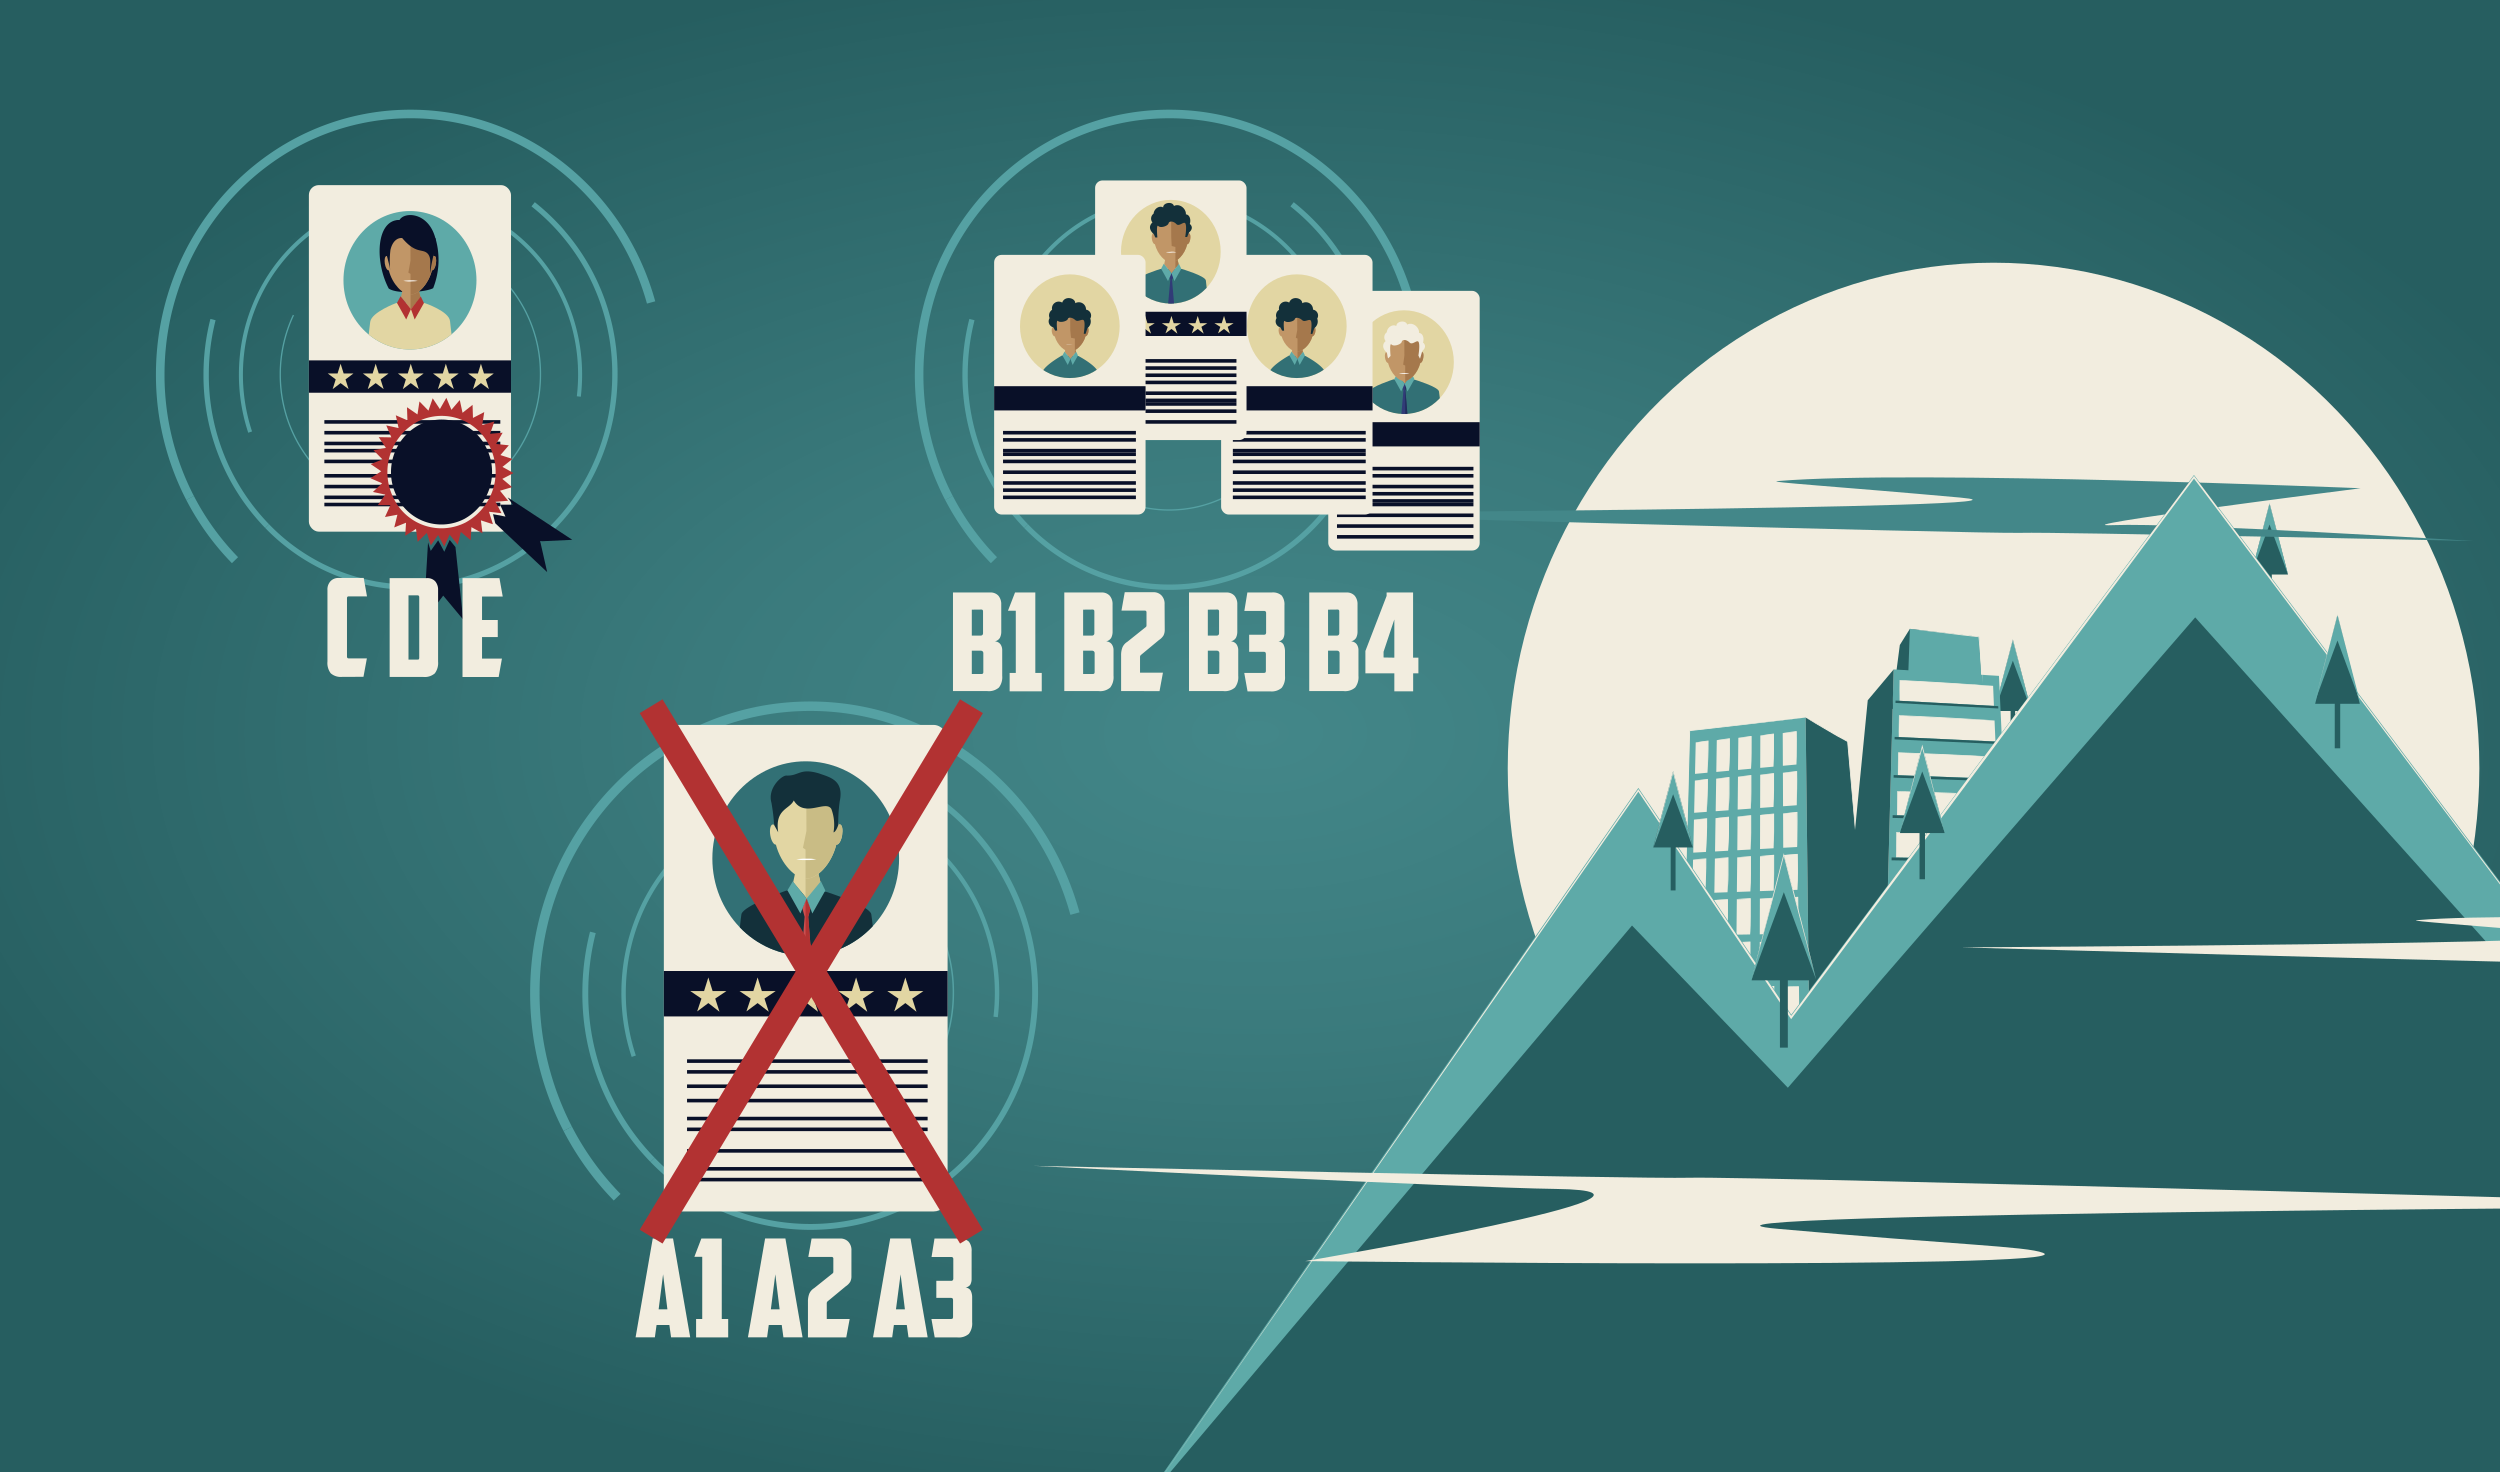<svg id="361f059e-18eb-401d-89b7-0eff99721e8d" data-name="Calque 1" xmlns="http://www.w3.org/2000/svg" xmlns:xlink="http://www.w3.org/1999/xlink" viewBox="0 0 696.21 410.05"><defs><style>.\30 b5c61b4-0400-4892-9d92-4b35a0d2250b,.\31 dbf49ab-d7a2-4e6e-8140-44d4a34afef4,.\32 cce49fd-4fb0-4408-8d4c-5db965a2dee8,.\33 460c24b-aac5-4e27-8fbc-afd769d49ea2,.\33 c55f672-b13d-4224-993a-62619aed17c1,.\37 2247c8c-b5c8-42b9-8526-e3a3835c4e21,.\39 00f9c47-f8b8-4ffc-b852-d2b26eb32af1,.ad780e7c-cbcf-48fc-b37c-666dab5ca8a2,.b7d071d5-01f1-478f-ac76-a06abf183be6,.c458011f-671b-46d3-be70-319a1a402017,.dab5f785-07a0-4ef4-a28a-aa08ecc31679,.f3f4ba2f-5f16-4650-9725-a03e5ca3e173{fill:none;}.ebb4a24e-a121-4c54-a4f5-335c2c721bea{clip-path:url(#6b5b2147-069e-426e-8a09-e240f6b0f52b);}.\32 a917511-bd89-4311-9edd-43570d499db9{fill:url(#4c964f16-803d-42bd-816c-e19fe2be6565);}.dae030ad-f801-45a6-b58e-416793d56d08{fill:#f2eddf;}.\38 af06295-25ee-4e0a-94f9-48a4a0f0464b{fill:#265e60;}.f3075f03-5fc7-4b9b-bd80-994fb99472e4{fill:#5eaaa8;}.\33 460c24b-aac5-4e27-8fbc-afd769d49ea2{stroke:#5eaaa8;}.\30 b5c61b4-0400-4892-9d92-4b35a0d2250b,.\31 dbf49ab-d7a2-4e6e-8140-44d4a34afef4,.\32 cce49fd-4fb0-4408-8d4c-5db965a2dee8,.\33 460c24b-aac5-4e27-8fbc-afd769d49ea2,.\33 c55f672-b13d-4224-993a-62619aed17c1,.\37 2247c8c-b5c8-42b9-8526-e3a3835c4e21,.\39 00f9c47-f8b8-4ffc-b852-d2b26eb32af1,.ad780e7c-cbcf-48fc-b37c-666dab5ca8a2,.c458011f-671b-46d3-be70-319a1a402017,.dab5f785-07a0-4ef4-a28a-aa08ecc31679,.f3f4ba2f-5f16-4650-9725-a03e5ca3e173{stroke-miterlimit:10;}.bc3d447f-c7cd-4106-ac69-aeffd20bb9f7{fill:#438789;}.\30 b5c61b4-0400-4892-9d92-4b35a0d2250b,.\33 c55f672-b13d-4224-993a-62619aed17c1,.\37 2247c8c-b5c8-42b9-8526-e3a3835c4e21,.\39 00f9c47-f8b8-4ffc-b852-d2b26eb32af1,.ad780e7c-cbcf-48fc-b37c-666dab5ca8a2,.c458011f-671b-46d3-be70-319a1a402017,.dab5f785-07a0-4ef4-a28a-aa08ecc31679,.f3f4ba2f-5f16-4650-9725-a03e5ca3e173{stroke:#55a1a3;}.ad780e7c-cbcf-48fc-b37c-666dab5ca8a2{stroke-width:2.39px;}.\37 2247c8c-b5c8-42b9-8526-e3a3835c4e21{stroke-width:1.49px;}.\39 00f9c47-f8b8-4ffc-b852-d2b26eb32af1{stroke-width:1.12px;}.\33 c55f672-b13d-4224-993a-62619aed17c1{stroke-width:0.37px;}.\33 521344f-340d-467d-821b-464795daafd8{fill:#091028;}.\36 b8f2d9b-3cfa-4840-92fe-042173a4f718{clip-path:url(#c0a90fd7-919c-4189-a9a1-556194231e2c);}.d0a0eec9-1ca8-4a22-ae51-382ee815ecb0{fill:#e2d6a3;}.\30 3e11be7-32e6-470e-b36e-d528b89a92cf{fill:#327075;}.e67bfa90-4097-4b36-bf09-0b10dc70e24c{clip-path:url(#d8de6521-fbc3-41f5-9f19-b54828881613);}.f1420818-8d76-4e3f-a5b2-894e432efc3c{fill:#313b77;}.\39 099ad34-ef10-42ed-a578-91da76e4d7cd{fill:#202c5b;}.\37 a5e150e-534f-450e-83de-bf972fc250ab{clip-path:url(#92e531f1-be42-4786-8ce9-3a22d50f17d0);}.\32 8d50a0f-e35a-4380-9b0c-7ba7db5b2cfb{fill:#c19667;}.e499ef3d-50bf-4a07-8ae5-ead0bdee98be{fill:#a5784c;}.\37 cd05027-75e9-45e2-8be6-11c9b2ed65ad{clip-path:url(#18c60cb8-6c33-4c8b-bf14-2c53417ff2ff);}.f9395904-b2c3-4ce0-ae10-5c50e5ffc9b1{fill:#fff;}.\31 dbf49ab-d7a2-4e6e-8140-44d4a34afef4{stroke:#091028;}.\34 6e4dae0-f71c-4743-9955-e6a2a8fa3620{clip-path:url(#b44cb495-904c-489e-aebf-46b3ae515c76);}.\36 6e81ba0-46ca-4252-98d5-aa99d85d2788{clip-path:url(#aa5436d8-f897-4ae8-9369-2a5816627e9d);}.\33 a518f6b-af7e-4a2c-b5c9-1d4ac0a44ca7{clip-path:url(#f6171003-be17-4f65-8edb-3c9b03a6b038);}.d0e85d8d-cdf8-4c60-a081-308491c524db{fill:#13303a;}.b976ff1d-6022-42f2-9fa1-63a804307ffb{clip-path:url(#fa345944-cea8-41b7-b70c-7444bbfb616c);}.b669b053-15ca-4624-89f2-537e75c25730{clip-path:url(#16be4f62-401e-42f5-9f44-26b7254899a9);}.\32 58622b5-dc87-4da7-aada-e7ca6322991c{clip-path:url(#a2379ce1-0b89-4898-b82f-7e106f7a4113);}.\35 66c3b5d-22ee-4c12-ac47-c1355af22922{clip-path:url(#bc1d0468-58de-4622-908a-95a57161d774);}.\33 388cc29-6a62-4953-a149-ff6983ce9394{clip-path:url(#c29fc303-37d8-40e9-986f-27eaa25d29d9);}.cd13a2c5-023d-441c-89cd-53f580bc181a{clip-path:url(#e24553d6-a869-4124-b6d8-b40c93aaa8d4);}.d449ea89-567d-481e-8d13-55ccab7d162d{clip-path:url(#23e75851-84fd-446e-abe9-c77343e4c5f9);}.\35 e40e1a5-83be-473a-9055-bd44cfad9246{clip-path:url(#8b478543-7a4f-48a7-8e9c-d5dc6708a959);}.\38 7921fa0-a6bb-4dcb-be3d-c4cead0a013d{clip-path:url(#a64697fb-6bd2-4be1-b787-3aea728a9ab3);}.\37 56c7594-e404-4ecc-b8a2-5ad5ee1c5a7d{clip-path:url(#9c2d8b13-c879-4205-b8d6-883b56246510);}.fa4c9ba6-64f8-4d32-abae-88c78cbf5da4{fill:#b23232;}.dab5f785-07a0-4ef4-a28a-aa08ecc31679{stroke-width:2.63px;}.f3f4ba2f-5f16-4650-9725-a03e5ca3e173{stroke-width:1.64px;}.c458011f-671b-46d3-be70-319a1a402017{stroke-width:1.23px;}.\30 b5c61b4-0400-4892-9d92-4b35a0d2250b{stroke-width:0.41px;}.\34 adf17aa-bbfc-4964-91f6-3874f732c840{clip-path:url(#9f8e5094-10a2-467b-93c6-23eb76666f8e);}.\35 528b3c6-abbf-4e72-9ad8-c25ef94ec194{clip-path:url(#faced40b-4ff8-43d3-9f9f-17ed6772307f);}.\37 82c444b-8892-45d0-8774-a2c4e23ca1d9{fill:#cc5050;}.\37 0867da5-18aa-4174-af5a-3ca1630ec32f{clip-path:url(#714b0e5b-ea92-41b0-bab5-da948e3593b8);}.\33 9bfc823-c567-495c-9b5e-ec0669b16fc7{fill:#c9bc85;}.\30 f98fedc-8f48-4b38-a4f4-472cc98552fb{clip-path:url(#20f2c580-59be-4b68-950e-8e085f45fce8);}.\32 cce49fd-4fb0-4408-8d4c-5db965a2dee8{stroke:#b23232;stroke-width:7.44px;}</style><clipPath id="6b5b2147-069e-426e-8a09-e240f6b0f52b"><rect class="b7d071d5-01f1-478f-ac76-a06abf183be6" width="700.33" height="410.05"/></clipPath><radialGradient id="4c964f16-803d-42bd-816c-e19fe2be6565" cx="350.17" cy="205.02" r="396.91" gradientTransform="translate(0 91.37) scale(1 0.55)" gradientUnits="userSpaceOnUse"><stop offset="0" stop-color="#438789"/><stop offset="0.4" stop-color="#3a7a7c"/><stop offset="1" stop-color="#265e60"/></radialGradient><clipPath id="c0a90fd7-919c-4189-a9a1-556194231e2c"><ellipse class="b7d071d5-01f1-478f-ac76-a06abf183be6" cx="390.99" cy="100.85" rx="13.88" ry="14.44"/></clipPath><clipPath id="d8de6521-fbc3-41f5-9f19-b54828881613"><path class="b7d071d5-01f1-478f-ac76-a06abf183be6" d="M391.69,108l-.6-1.52a.32.32,0,0,1,0-.05v0a.32.32,0,0,1,0,.05l-.61,1.52.35.71L390.2,116H392l-.61-7.25Z"/></clipPath><clipPath id="92e531f1-be42-4786-8ce9-3a22d50f17d0"><polygon class="b7d071d5-01f1-478f-ac76-a06abf183be6" points="393.19 104.41 391.19 106.87 389.12 104.36 389.76 101.39 392.46 101.39 393.19 104.41"/></clipPath><clipPath id="18c60cb8-6c33-4c8b-bf14-2c53417ff2ff"><path class="b7d071d5-01f1-478f-ac76-a06abf183be6" d="M396.08,98.07a.33.33,0,0,0-.26.09c-.22-3.72-2.26-6.65-4.76-6.65s-4.53,2.91-4.76,6.63a.31.31,0,0,0-.24-.07c-.33.06-.48.77-.35,1.6s.51,1.45.83,1.39h0c.77,2.94,2.91,5.06,4.49,5.06s3.76-2.13,4.5-5.06h0c.33.06.7-.56.83-1.39S396.41,98.13,396.08,98.07Z"/></clipPath><clipPath id="b44cb495-904c-489e-aebf-46b3ae515c76"><ellipse class="b7d071d5-01f1-478f-ac76-a06abf183be6" cx="361.14" cy="90.84" rx="13.88" ry="14.44"/></clipPath><clipPath id="aa5436d8-f897-4ae8-9369-2a5816627e9d"><polygon class="b7d071d5-01f1-478f-ac76-a06abf183be6" points="362.86 98.08 361.32 99.97 359.73 98.04 360.22 95.75 362.3 95.75 362.86 98.08"/></clipPath><clipPath id="f6171003-be17-4f65-8edb-3c9b03a6b038"><path class="b7d071d5-01f1-478f-ac76-a06abf183be6" d="M366,91.13a.34.34,0,0,0-.25.08c-.21-3.14-2.16-5.6-4.54-5.6s-4.33,2.45-4.54,5.59a.33.33,0,0,0-.23-.06c-.31,0-.46.65-.33,1.35s.49,1.22.8,1.17h0c.74,2.47,2.78,4.26,4.28,4.26s3.59-1.79,4.3-4.27h0c.31,0,.67-.48.8-1.17S366.33,91.18,366,91.13Z"/></clipPath><clipPath id="fa345944-cea8-41b7-b70c-7444bbfb616c"><ellipse class="b7d071d5-01f1-478f-ac76-a06abf183be6" cx="326.06" cy="70.1" rx="13.88" ry="14.44"/></clipPath><clipPath id="16be4f62-401e-42f5-9f44-26b7254899a9"><path class="b7d071d5-01f1-478f-ac76-a06abf183be6" d="M326.77,77.29l-.6-1.52a.32.32,0,0,1,0-.05v0a.32.32,0,0,1,0,.05l-.61,1.52.35.59L325.27,85H327l-.61-7.12Z"/></clipPath><clipPath id="a2379ce1-0b89-4898-b82f-7e106f7a4113"><polygon class="b7d071d5-01f1-478f-ac76-a06abf183be6" points="328.26 73.66 326.26 76.11 324.2 73.61 324.83 70.63 327.53 70.63 328.26 73.66"/></clipPath><clipPath id="bc1d0468-58de-4622-908a-95a57161d774"><path class="b7d071d5-01f1-478f-ac76-a06abf183be6" d="M331.15,65a.33.33,0,0,0-.26.09c-.22-3.72-2.26-6.65-4.76-6.65s-4.53,2.91-4.76,6.63a.31.31,0,0,0-.24-.07c-.33.06-.48.77-.35,1.6s.51,1.45.83,1.39h0c.77,2.94,2.91,5.06,4.49,5.06S329.9,71,330.63,68h0c.33.06.7-.56.83-1.39S331.48,65.09,331.15,65Z"/></clipPath><clipPath id="c29fc303-37d8-40e9-986f-27eaa25d29d9"><ellipse class="b7d071d5-01f1-478f-ac76-a06abf183be6" cx="297.93" cy="90.84" rx="13.88" ry="14.44"/></clipPath><clipPath id="e24553d6-a869-4124-b6d8-b40c93aaa8d4"><polygon class="b7d071d5-01f1-478f-ac76-a06abf183be6" points="299.65 98.08 298.11 99.97 296.52 98.04 297.01 95.75 299.09 95.75 299.65 98.08"/></clipPath><clipPath id="23e75851-84fd-446e-abe9-c77343e4c5f9"><path class="b7d071d5-01f1-478f-ac76-a06abf183be6" d="M302.81,91.13a.34.34,0,0,0-.25.08c-.21-3.14-2.16-5.6-4.54-5.6s-4.33,2.45-4.54,5.59a.33.33,0,0,0-.23-.06c-.31,0-.46.65-.33,1.35s.49,1.22.8,1.17h0c.74,2.47,2.78,4.26,4.28,4.26s3.59-1.79,4.3-4.27h0c.31,0,.67-.48.8-1.17S303.12,91.18,302.81,91.13Z"/></clipPath><clipPath id="8b478543-7a4f-48a7-8e9c-d5dc6708a959"><ellipse class="b7d071d5-01f1-478f-ac76-a06abf183be6" cx="114.17" cy="78.05" rx="18.52" ry="19.28"/></clipPath><clipPath id="a64697fb-6bd2-4be1-b787-3aea728a9ab3"><polygon class="b7d071d5-01f1-478f-ac76-a06abf183be6" points="117.11 82.8 114.44 86.08 111.68 82.73 112.53 78.76 116.13 78.76 117.11 82.8"/></clipPath><clipPath id="9c2d8b13-c879-4205-b8d6-883b56246510"><path class="b7d071d5-01f1-478f-ac76-a06abf183be6" d="M121,71.29a.44.44,0,0,0-.35.12c-.29-5-3-8.87-6.35-8.87s-6.05,3.88-6.35,8.84a.42.42,0,0,0-.32-.09c-.43.08-.64,1-.46,2.14s.68,1.93,1.11,1.86h0c1,3.92,3.89,6.75,6,6.75,2.27,0,5-2.84,6-6.76h0c.43.08.93-.75,1.11-1.86S121.4,71.37,121,71.29Z"/></clipPath><clipPath id="9f8e5094-10a2-467b-93c6-23eb76666f8e"><ellipse class="b7d071d5-01f1-478f-ac76-a06abf183be6" cx="224.38" cy="239.08" rx="26" ry="27.07"/></clipPath><clipPath id="faced40b-4ff8-43d3-9f9f-17ed6772307f"><path class="b7d071d5-01f1-478f-ac76-a06abf183be6" d="M225.71,252.93l-1.13-2.85a.6.6,0,0,1,0-.1l0,.06,0-.06a.6.6,0,0,1,0,.1l-1.15,2.85.65,2.41L222.9,270h3.32l-1.14-14.66Z"/></clipPath><clipPath id="714b0e5b-ea92-41b0-bab5-da948e3593b8"><polygon class="b7d071d5-01f1-478f-ac76-a06abf183be6" points="228.5 245.75 224.75 250.35 220.89 245.66 222.08 240.08 227.14 240.08 228.5 245.75"/></clipPath><clipPath id="20f2c580-59be-4b68-950e-8e085f45fce8"><path class="b7d071d5-01f1-478f-ac76-a06abf183be6" d="M233.93,229.59a.62.62,0,0,0-.49.17c-.41-7-4.24-12.45-8.92-12.45s-8.5,5.45-8.91,12.42a.59.59,0,0,0-.45-.13c-.61.11-.9,1.45-.65,3s1,2.71,1.56,2.61h0c1.44,5.5,5.46,9.48,8.4,9.48,3.18,0,7.05-4,8.43-9.49l.06,0c.61.11,1.31-1.06,1.56-2.61S234.54,229.7,233.93,229.59Z"/></clipPath></defs><title>motion-design-enseignement-prive-mouvement-emploi</title><g class="ebb4a24e-a121-4c54-a4f5-335c2c721bea"><rect class="2a917511-bd89-4311-9edd-43570d499db9" width="700.33" height="410.05"/><ellipse class="dae030ad-f801-45a6-b58e-416793d56d08" cx="555.17" cy="213.99" rx="135.29" ry="140.83"/><polygon class="8af06295-25ee-4e0a-94f9-48a4a0f0464b" points="560.55 178.05 563.12 188.02 565.69 198 560.55 198 555.41 198 557.98 188.02 560.55 178.05"/><rect class="8af06295-25ee-4e0a-94f9-48a4a0f0464b" x="559.92" y="196.05" width="1.26" height="12.75"/><polygon class="f3075f03-5fc7-4b9b-bd80-994fb99472e4" points="555.41 197.9 560.55 184 565.69 197.9 560.55 178.05 555.41 197.9"/><polygon class="dae030ad-f801-45a6-b58e-416793d56d08" points="555.41 197.86 560.48 178.01 560.55 177.77 560.61 178.03 565.69 197.86 560.48 178 560.61 178 555.41 197.86"/><polygon class="8af06295-25ee-4e0a-94f9-48a4a0f0464b" points="632.03 140.11 634.6 150.06 637.17 160 632.03 160 626.89 160 629.46 150.06 632.03 140.11"/><rect class="8af06295-25ee-4e0a-94f9-48a4a0f0464b" x="631.4" y="158.12" width="1.26" height="12.75"/><polygon class="f3075f03-5fc7-4b9b-bd80-994fb99472e4" points="626.89 159.96 632.03 146.07 637.17 159.96 632.03 140.11 626.89 159.96"/><polygon class="dae030ad-f801-45a6-b58e-416793d56d08" points="626.89 159.9 631.97 140.06 632.03 139.83 632.09 140.09 637.17 159.89 631.97 140 632.09 140 626.89 159.9"/><polygon class="f3075f03-5fc7-4b9b-bd80-994fb99472e4" points="468.48 287.47 503.87 288.6 502.84 199.82 470.54 203.47 468.48 287.47"/><polygon class="dae030ad-f801-45a6-b58e-416793d56d08" points="496.5 213.26 500.28 212.91 500.2 203.76 496.46 204.16 496.5 213.26"/><path class="dae030ad-f801-45a6-b58e-416793d56d08" d="M500.28,212.91q-.16-2.29-.2-4.58c0-1.53,0-3.05,0-4.58l.16.15c-1.25.1-2.5.2-3.75.25,1.24-.22,2.48-.38,3.72-.55l.16,0v.17c0,1.53.06,3.05,0,4.58S500.36,211.39,500.28,212.91Z"/><polygon class="dae030ad-f801-45a6-b58e-416793d56d08" points="490.19 213.84 493.89 213.5 493.88 204.44 490.22 204.83 490.19 213.84"/><path class="dae030ad-f801-45a6-b58e-416793d56d08" d="M493.89,213.5q-.14-2.27-.16-4.53c0-1.51,0-3,0-4.53l.16.15c-1.22.1-2.44.2-3.67.24,1.21-.21,2.43-.37,3.64-.54l.16,0v.17c0,1.51,0,3,0,4.53S494,212,493.89,213.5Z"/><polygon class="dae030ad-f801-45a6-b58e-416793d56d08" points="484.01 214.41 487.63 214.08 487.68 205.1 484.1 205.48 484.01 214.41"/><path class="dae030ad-f801-45a6-b58e-416793d56d08" d="M487.63,214.08q-.13-2.25-.13-4.49c0-1.5,0-3,0-4.49l.16.15c-1.2.09-2.4.19-3.6.24,1.19-.21,2.38-.37,3.57-.53l.16,0v.17c0,1.5,0,3,0,4.49S487.73,212.58,487.63,214.08Z"/><polygon class="dae030ad-f801-45a6-b58e-416793d56d08" points="477.96 214.97 481.51 214.64 481.61 205.75 478.1 206.12 477.96 214.97"/><path class="dae030ad-f801-45a6-b58e-416793d56d08" d="M481.51,214.64q-.11-2.22-.1-4.45c0-1.48,0-3,.06-4.45l.16.15c-1.17.09-2.35.19-3.53.23,1.16-.21,2.33-.36,3.49-.52l.16,0v.17c0,1.48,0,3,0,4.45S481.62,213.16,481.51,214.64Z"/><polygon class="dae030ad-f801-45a6-b58e-416793d56d08" points="472.03 215.51 475.5 215.19 475.67 206.38 472.23 206.75 472.03 215.51"/><path class="dae030ad-f801-45a6-b58e-416793d56d08" d="M475.5,215.19q-.1-2.2-.07-4.41c0-1.47,0-2.94.09-4.4l.16.15c-1.15.09-2.3.18-3.46.22,1.14-.2,2.28-.36,3.42-.51l.16,0v.17c0,1.47,0,2.94-.07,4.4S475.62,213.73,475.5,215.19Z"/><polygon class="dae030ad-f801-45a6-b58e-416793d56d08" points="496.55 224.53 500.37 224.25 500.29 214.87 496.51 215.2 496.55 224.53"/><path class="dae030ad-f801-45a6-b58e-416793d56d08" d="M500.37,224.25q-.16-2.34-.2-4.69c0-1.56,0-3.13,0-4.69l.16.15c-1.26.08-2.53.16-3.79.19,1.25-.19,2.51-.34,3.77-.48l.16,0v.16c0,1.56.06,3.13,0,4.69S500.45,222.69,500.37,224.25Z"/><polygon class="dae030ad-f801-45a6-b58e-416793d56d08" points="490.17 225 493.9 224.72 493.89 215.44 490.19 215.76 490.17 225"/><path class="dae030ad-f801-45a6-b58e-416793d56d08" d="M493.9,224.73q-.14-2.32-.16-4.64c0-1.55,0-3.1,0-4.64l.16.15c-1.24.08-2.47.15-3.71.18,1.23-.19,2.46-.33,3.69-.48l.16,0v.17c0,1.55,0,3.1,0,4.64S494,223.18,493.9,224.73Z"/><polygon class="dae030ad-f801-45a6-b58e-416793d56d08" points="483.91 225.46 487.57 225.19 487.62 215.99 484 216.31 483.91 225.46"/><path class="dae030ad-f801-45a6-b58e-416793d56d08" d="M487.57,225.19q-.13-2.3-.13-4.6c0-1.53,0-3.07,0-4.6l.16.15c-1.21.07-2.42.15-3.64.18,1.2-.19,2.41-.33,3.61-.47l.16,0V216c0,1.53,0,3.07,0,4.6S487.67,223.66,487.57,225.19Z"/><polygon class="dae030ad-f801-45a6-b58e-416793d56d08" points="477.79 225.91 481.37 225.65 481.48 216.54 477.93 216.85 477.79 225.91"/><path class="dae030ad-f801-45a6-b58e-416793d56d08" d="M481.37,225.65q-.11-2.28-.1-4.56c0-1.52,0-3,.07-4.55l.16.15c-1.19.07-2.37.15-3.56.17,1.18-.19,2.36-.32,3.54-.46l.16,0v.17c0,1.52,0,3,0,4.55S481.48,224.13,481.37,225.65Z"/><polygon class="dae030ad-f801-45a6-b58e-416793d56d08" points="471.79 226.35 475.3 226.09 475.47 217.07 471.99 217.38 471.79 226.35"/><path class="dae030ad-f801-45a6-b58e-416793d56d08" d="M475.3,226.09q-.1-2.26-.07-4.51c0-1.5,0-3,.1-4.51l.16.15c-1.16.07-2.33.14-3.49.16,1.15-.18,2.31-.32,3.47-.45l.16,0v.17c0,1.5,0,3-.07,4.51S475.42,224.59,475.3,226.09Z"/><polygon class="dae030ad-f801-45a6-b58e-416793d56d08" points="496.6 236.09 500.47 235.88 500.39 226.25 496.56 226.52 496.6 236.09"/><path class="dae030ad-f801-45a6-b58e-416793d56d08" d="M500.47,235.88q-.16-2.4-.2-4.81c0-1.6,0-3.21,0-4.81l.16.15c-1.28.06-2.56.11-3.84.12,1.27-.17,2.54-.29,3.82-.42l.15,0v.16c0,1.6.06,3.21,0,4.81S500.55,234.27,500.47,235.88Z"/><polygon class="dae030ad-f801-45a6-b58e-416793d56d08" points="490.14 236.44 493.92 236.23 493.91 226.71 490.16 226.97 490.14 236.44"/><path class="dae030ad-f801-45a6-b58e-416793d56d08" d="M493.92,236.23q-.14-2.38-.16-4.76c0-1.59,0-3.17,0-4.76l.16.15c-1.25.05-2.5.11-3.76.12,1.24-.17,2.49-.29,3.74-.41l.16,0v.16c0,1.59,0,3.17,0,4.76S494,234.64,493.92,236.23Z"/><polygon class="dae030ad-f801-45a6-b58e-416793d56d08" points="483.81 236.78 487.51 236.58 487.56 227.15 483.89 227.41 483.81 236.78"/><path class="dae030ad-f801-45a6-b58e-416793d56d08" d="M487.51,236.58q-.13-2.36-.13-4.71c0-1.57,0-3.14,0-4.71l.16.15c-1.23.05-2.45.11-3.68.11,1.22-.17,2.44-.28,3.66-.4l.16,0v.16c0,1.57,0,3.14,0,4.71S487.61,235,487.51,236.58Z"/><polygon class="dae030ad-f801-45a6-b58e-416793d56d08" points="477.61 237.12 481.24 236.92 481.35 227.59 477.75 227.84 477.61 237.12"/><path class="dae030ad-f801-45a6-b58e-416793d56d08" d="M481.23,236.92q-.11-2.33-.1-4.67c0-1.56,0-3.11.07-4.67l.16.15c-1.2.05-2.4.1-3.6.11,1.19-.16,2.39-.28,3.58-.4l.16,0v.16c0,1.56,0,3.11,0,4.67S481.35,235.37,481.23,236.92Z"/><polygon class="dae030ad-f801-45a6-b58e-416793d56d08" points="471.54 237.45 475.09 237.25 475.26 228.02 471.74 228.26 471.54 237.45"/><path class="dae030ad-f801-45a6-b58e-416793d56d08" d="M475.09,237.26q-.1-2.31-.07-4.62c0-1.54.05-3.08.1-4.62l.15.15c-1.18,0-2.35.1-3.53.1,1.17-.16,2.34-.28,3.51-.39l.16,0V228c0,1.54,0,3.08-.07,4.62S475.21,235.72,475.09,237.26Z"/><polygon class="dae030ad-f801-45a6-b58e-416793d56d08" points="496.66 247.94 500.57 247.8 500.49 237.93 496.61 238.13 496.66 247.94"/><path class="dae030ad-f801-45a6-b58e-416793d56d08" d="M500.57,247.8q-.16-2.47-.2-4.93c0-1.64,0-3.29,0-4.93l.15.15c-1.29,0-2.59.07-3.88.05,1.29-.15,2.58-.24,3.87-.34h.15v.16c0,1.64.07,3.29.05,4.93S500.65,246.15,500.57,247.8Z"/><polygon class="dae030ad-f801-45a6-b58e-416793d56d08" points="490.11 248.16 493.94 248.03 493.93 238.27 490.13 238.46 490.11 248.16"/><path class="dae030ad-f801-45a6-b58e-416793d56d08" d="M493.94,248q-.14-2.44-.16-4.88c0-1.63,0-3.26,0-4.88l.15.15c-1.27,0-2.53.06-3.8,0,1.26-.15,2.52-.24,3.79-.34h.15v.16c0,1.63,0,3.26,0,4.88S494,246.4,493.94,248Z"/><polygon class="dae030ad-f801-45a6-b58e-416793d56d08" points="483.69 248.39 487.45 248.26 487.5 238.59 483.79 238.78 483.69 248.39"/><path class="dae030ad-f801-45a6-b58e-416793d56d08" d="M487.45,248.26q-.13-2.42-.13-4.83c0-1.61,0-3.22,0-4.83l.15.15c-1.24,0-2.48.06-3.72,0,1.23-.14,2.47-.24,3.71-.33h.15v.16c0,1.61,0,3.22,0,4.83S487.55,246.65,487.45,248.26Z"/><polygon class="dae030ad-f801-45a6-b58e-416793d56d08" points="477.42 248.61 481.09 248.48 481.21 238.91 477.57 239.1 477.42 248.61"/><path class="dae030ad-f801-45a6-b58e-416793d56d08" d="M481.09,248.48q-.11-2.39-.1-4.78c0-1.59,0-3.19.07-4.78l.15.15c-1.21,0-2.43.06-3.64,0,1.21-.14,2.42-.23,3.63-.33h.15v.16c0,1.59,0,3.19,0,4.78S481.21,246.88,481.09,248.48Z"/><polygon class="dae030ad-f801-45a6-b58e-416793d56d08" points="471.28 248.82 474.87 248.69 475.05 239.23 471.49 239.41 471.28 248.82"/><path class="dae030ad-f801-45a6-b58e-416793d56d08" d="M474.87,248.69q-.1-2.37-.07-4.74c0-1.58.05-3.16.1-4.73l.15.15c-1.19,0-2.38.06-3.57,0,1.18-.14,2.37-.23,3.55-.32h.15v.16c0,1.58,0,3.16-.08,4.73S475,247.12,474.87,248.69Z"/><polygon class="dae030ad-f801-45a6-b58e-416793d56d08" points="496.71 260.09 500.68 260.04 500.59 249.91 496.67 250.03 496.71 260.09"/><path class="dae030ad-f801-45a6-b58e-416793d56d08" d="M500.68,260q-.16-2.53-.2-5.06c0-1.69,0-3.38,0-5.06l.15.14c-1.31,0-2.62,0-3.93,0,1.31-.12,2.61-.19,3.92-.27h.15v.15c0,1.69.07,3.38.05,5.06S500.76,258.35,500.68,260Z"/><polygon class="dae030ad-f801-45a6-b58e-416793d56d08" points="490.07 260.19 493.96 260.13 493.94 250.12 490.1 250.24 490.07 260.19"/><path class="dae030ad-f801-45a6-b58e-416793d56d08" d="M494,260.13q-.14-2.5-.16-5c0-1.67,0-3.34,0-5l.15.14c-1.28,0-2.56,0-3.85,0,1.28-.12,2.56-.19,3.84-.27h.15v.15c0,1.67,0,3.34,0,5S494,258.46,494,260.13Z"/><polygon class="dae030ad-f801-45a6-b58e-416793d56d08" points="483.58 260.29 487.38 260.23 487.44 250.32 483.68 250.44 483.58 260.29"/><path class="dae030ad-f801-45a6-b58e-416793d56d08" d="M487.38,260.23q-.13-2.48-.13-5c0-1.65,0-3.3,0-5l.15.14c-1.25,0-2.51,0-3.76,0,1.25-.12,2.5-.19,3.76-.26h.15v.15c0,1.65,0,3.3,0,5S487.49,258.58,487.38,260.23Z"/><polygon class="dae030ad-f801-45a6-b58e-416793d56d08" points="477.23 260.38 480.95 260.32 481.07 250.52 477.39 250.63 477.23 260.38"/><path class="dae030ad-f801-45a6-b58e-416793d56d08" d="M480.95,260.33q-.11-2.45-.1-4.9c0-1.63,0-3.27.07-4.9l.15.14c-1.23,0-2.46,0-3.69,0,1.22-.12,2.45-.19,3.68-.26h.15v.15c0,1.63,0,3.27,0,4.9S481.06,258.69,480.95,260.33Z"/><polygon class="dae030ad-f801-45a6-b58e-416793d56d08" points="471.01 260.47 474.65 260.42 474.84 250.72 471.23 250.83 471.01 260.47"/><path class="dae030ad-f801-45a6-b58e-416793d56d08" d="M474.65,260.42q-.09-2.43-.07-4.85c0-1.62.05-3.23.11-4.85l.15.14c-1.2,0-2.4,0-3.61,0,1.2-.12,2.4-.19,3.6-.26H475v.15c0,1.62,0,3.24-.08,4.85S474.78,258.8,474.65,260.42Z"/><polygon class="dae030ad-f801-45a6-b58e-416793d56d08" points="496.76 272.57 500.79 272.59 500.7 262.2 496.72 262.24 496.76 272.57"/><path class="dae030ad-f801-45a6-b58e-416793d56d08" d="M500.79,272.59q-.16-2.6-.2-5.2c0-1.73,0-3.46,0-5.2l.15.14c-1.33,0-2.65,0-4-.1,1.33-.09,2.65-.14,4-.19h.14v.15c0,1.73.07,3.46.06,5.2S500.86,270.86,500.79,272.59Z"/><polygon class="dae030ad-f801-45a6-b58e-416793d56d08" points="490.04 272.53 493.98 272.55 493.96 262.27 490.07 262.32 490.04 272.53"/><path class="dae030ad-f801-45a6-b58e-416793d56d08" d="M494,272.55q-.14-2.57-.16-5.14c0-1.71,0-3.43,0-5.14l.15.14c-1.3,0-2.6,0-3.89-.1,1.3-.09,2.59-.14,3.89-.19h.14v.15c0,1.71,0,3.43,0,5.14S494.07,270.84,494,272.55Z"/><polygon class="dae030ad-f801-45a6-b58e-416793d56d08" points="483.47 272.49 487.32 272.51 487.37 262.35 483.56 262.39 483.47 272.49"/><path class="dae030ad-f801-45a6-b58e-416793d56d08" d="M487.32,272.51q-.13-2.54-.13-5.08c0-1.69,0-3.39,0-5.08l.14.14c-1.27,0-2.54,0-3.81-.1,1.27-.09,2.54-.14,3.81-.19h.14v.15c0,1.69,0,3.39,0,5.08S487.42,270.82,487.32,272.51Z"/><polygon class="dae030ad-f801-45a6-b58e-416793d56d08" points="477.04 272.45 480.8 272.48 480.92 262.42 477.2 262.46 477.04 272.45"/><path class="dae030ad-f801-45a6-b58e-416793d56d08" d="M480.8,272.48q-.11-2.52-.1-5c0-1.68,0-3.35.08-5l.14.14c-1.24,0-2.48,0-3.73-.1,1.24-.09,2.48-.14,3.72-.18h.14v.15c0,1.68,0,3.35,0,5S480.92,270.8,480.8,272.48Z"/><polygon class="dae030ad-f801-45a6-b58e-416793d56d08" points="470.74 272.42 474.43 272.44 474.62 262.49 470.97 262.53 470.74 272.42"/><path class="dae030ad-f801-45a6-b58e-416793d56d08" d="M474.43,272.44q-.09-2.49-.06-5c0-1.66.06-3.32.11-5l.14.14c-1.22,0-2.43,0-3.65-.1,1.21-.09,2.43-.14,3.65-.18h.14v.15c0,1.66,0,3.32-.08,5S474.55,270.78,474.43,272.44Z"/><polygon class="dae030ad-f801-45a6-b58e-416793d56d08" points="496.82 285.38 500.9 285.49 500.81 274.81 496.77 274.77 496.82 285.38"/><path class="dae030ad-f801-45a6-b58e-416793d56d08" d="M500.9,285.48q-.16-2.67-.2-5.33c0-1.78,0-3.56,0-5.34l.14.14c-1.34,0-2.69-.09-4-.18,1.34-.07,2.69-.09,4-.11h.14v.14c0,1.78.07,3.56.06,5.34S501,283.71,500.9,285.48Z"/><polygon class="dae030ad-f801-45a6-b58e-416793d56d08" points="490.01 285.19 494 285.3 493.98 274.75 490.04 274.71 490.01 285.19"/><path class="dae030ad-f801-45a6-b58e-416793d56d08" d="M494,285.3q-.14-2.64-.17-5.28c0-1.76,0-3.52,0-5.28l.14.14c-1.31,0-2.63-.09-3.94-.18,1.31-.07,2.63-.09,3.94-.11h.14v.14c0,1.76,0,3.52,0,5.28S494.09,283.54,494,285.3Z"/><polygon class="dae030ad-f801-45a6-b58e-416793d56d08" points="483.35 285.01 487.25 285.12 487.3 274.69 483.45 274.65 483.35 285.01"/><path class="dae030ad-f801-45a6-b58e-416793d56d08" d="M487.25,285.12q-.13-2.61-.13-5.22c0-1.74,0-3.48,0-5.22l.14.14c-1.29,0-2.57-.09-3.85-.18,1.29-.07,2.57-.09,3.86-.11h.14v.15c0,1.74,0,3.48,0,5.22S487.35,283.38,487.25,285.12Z"/><polygon class="dae030ad-f801-45a6-b58e-416793d56d08" points="476.84 284.84 480.65 284.94 480.78 274.62 477 274.59 476.84 284.84"/><path class="dae030ad-f801-45a6-b58e-416793d56d08" d="M480.65,284.94q-.11-2.58-.09-5.16c0-1.72,0-3.44.08-5.16l.14.14c-1.26,0-2.51-.09-3.77-.18,1.26-.07,2.52-.09,3.77-.11h.14v.15c0,1.72,0,3.44,0,5.16S480.77,283.22,480.65,284.94Z"/><polygon class="dae030ad-f801-45a6-b58e-416793d56d08" points="470.47 284.66 474.2 284.76 474.39 274.56 470.7 274.53 470.47 284.66"/><path class="dae030ad-f801-45a6-b58e-416793d56d08" d="M474.2,284.76q-.09-2.55-.06-5.1c0-1.7.06-3.4.11-5.1l.14.14c-1.23,0-2.46-.09-3.69-.18,1.23-.07,2.46-.09,3.69-.11h.14v.15c0,1.7,0,3.4-.08,5.1S474.32,283.07,474.2,284.76Z"/><polygon class="8af06295-25ee-4e0a-94f9-48a4a0f0464b" points="503.87 288.6 521.34 285.12 514.54 206.51 502.84 199.82 503.87 288.6"/><path class="dae030ad-f801-45a6-b58e-416793d56d08" d="M502.84,199.82c1,.53,2,1,3,1.59l2.94,1.64,2.94,1.64,2.9,1.71.06,0v.07l6.66,78.62-6.92-78.59.07.1L511.53,205l-2.91-1.7-2.9-1.71C504.75,201,503.8,200.4,502.84,199.82Z"/><polygon class="dae030ad-f801-45a6-b58e-416793d56d08" points="468.32 280.91 468.78 261.55 469.29 242.18 469.82 222.82 470.41 203.47 470.42 203.35 470.52 203.34 486.68 201.55 502.84 199.82 486.7 201.74 470.55 203.59 470.67 203.47 470.15 222.83 469.57 242.19 468.98 261.55 468.32 280.91"/><polygon class="8af06295-25ee-4e0a-94f9-48a4a0f0464b" points="526.76 197.38 529.07 179.62 531.87 175.13 551.13 177.34 552.18 201.54 526.76 197.38"/><polygon class="f3075f03-5fc7-4b9b-bd80-994fb99472e4" points="531.87 175.13 551.13 177.34 552.66 205.36 530.75 206.48 531.87 175.13"/><polygon class="f3075f03-5fc7-4b9b-bd80-994fb99472e4" points="560.89 279.47 524.85 280.05 527.36 186.42 556.68 188.22 560.89 279.47"/><polygon class="dae030ad-f801-45a6-b58e-416793d56d08" points="555.28 196.59 529 195.16 529.13 189.47 555.05 191 555.28 196.59"/><path class="dae030ad-f801-45a6-b58e-416793d56d08" d="M529,195.16c0-1.9,0-3.79,0-5.69v-.08h.08c4.32.24,8.65.42,13,.72s8.64.54,13,.89c-4.33-.16-8.65-.42-13-.64s-8.64-.54-13-.81l.09-.08C529.17,191.37,529.07,193.27,529,195.16Z"/><polygon class="8af06295-25ee-4e0a-94f9-48a4a0f0464b" points="556.5 197.3 527.86 195.76 527.88 195.1 556.47 196.65 556.5 197.3"/><polygon class="dae030ad-f801-45a6-b58e-416793d56d08" points="555.7 206.5 528.78 205.26 528.91 199.3 555.45 200.65 555.7 206.5"/><path class="dae030ad-f801-45a6-b58e-416793d56d08" d="M528.78,205.26c0-2,0-4,.05-6v-.08h.08c4.42.21,8.85.36,13.27.63s8.85.48,13.26.8c-4.43-.13-8.85-.36-13.28-.55s-8.85-.48-13.27-.72l.09-.08C528.95,201.29,528.85,203.28,528.78,205.26Z"/><polygon class="8af06295-25ee-4e0a-94f9-48a4a0f0464b" points="556.94 207.23 527.61 205.9 527.63 205.21 556.91 206.56 556.94 207.23"/><polygon class="dae030ad-f801-45a6-b58e-416793d56d08" points="556.13 216.9 528.54 215.88 528.68 209.61 555.88 210.76 556.13 216.9"/><path class="dae030ad-f801-45a6-b58e-416793d56d08" d="M528.54,215.88c0-2.09,0-4.18.06-6.27v-.08h.08c4.53.18,9.07.3,13.6.53s9.06.41,13.59.7c-4.54-.09-9.07-.29-13.6-.45s-9.06-.42-13.59-.62l.09-.08C528.72,211.7,528.62,213.79,528.54,215.88Z"/><polygon class="8af06295-25ee-4e0a-94f9-48a4a0f0464b" points="557.4 217.66 527.34 216.56 527.36 215.84 557.37 216.95 557.4 217.66"/><polygon class="dae030ad-f801-45a6-b58e-416793d56d08" points="556.59 227.83 528.29 227.04 528.44 220.44 556.32 221.37 556.59 227.83"/><path class="dae030ad-f801-45a6-b58e-416793d56d08" d="M528.29,227c0-2.2,0-4.4.06-6.6v-.08h.08c4.65.14,9.3.22,13.94.42s9.29.34,13.93.59c-4.65-.06-9.3-.22-13.94-.34s-9.29-.34-13.94-.51l.09-.08C528.47,222.65,528.38,224.84,528.29,227Z"/><polygon class="8af06295-25ee-4e0a-94f9-48a4a0f0464b" points="557.89 228.61 527.06 227.77 527.08 227.01 557.86 227.87 557.89 228.61"/><polygon class="dae030ad-f801-45a6-b58e-416793d56d08" points="557.07 239.32 528.03 238.8 528.19 231.85 556.78 232.53 557.07 239.32"/><path class="dae030ad-f801-45a6-b58e-416793d56d08" d="M528,238.8c0-2.32,0-4.64.07-7v-.08h.08c4.77.1,9.53.14,14.3.3s9.53.25,14.29.47c-4.77,0-9.53-.14-14.3-.22s-9.53-.26-14.3-.38l.09-.08C528.22,234.17,528.12,236.48,528,238.8Z"/><polygon class="8af06295-25ee-4e0a-94f9-48a4a0f0464b" points="558.4 240.13 526.77 239.58 526.79 238.78 558.37 239.35 558.4 240.13"/><polygon class="dae030ad-f801-45a6-b58e-416793d56d08" points="557.57 251.43 527.76 251.2 527.92 243.87 557.27 244.28 557.57 251.43"/><path class="dae030ad-f801-45a6-b58e-416793d56d08" d="M527.76,251.2c0-2.44,0-4.89.08-7.33v-.08h.08c4.89.06,9.79,0,14.68.16s9.78.16,14.67.33c-4.89,0-9.79,0-14.68-.08s-9.78-.17-14.68-.24l.09-.08C527.95,246.31,527.85,248.76,527.76,251.2Z"/><polygon class="8af06295-25ee-4e0a-94f9-48a4a0f0464b" points="558.94 252.27 526.46 252.04 526.48 251.19 558.91 251.44 558.94 252.27"/><polygon class="dae030ad-f801-45a6-b58e-416793d56d08" points="558.1 264.2 527.47 264.3 527.64 256.55 557.79 256.65 558.1 264.2"/><path class="dae030ad-f801-45a6-b58e-416793d56d08" d="M527.47,264.3c0-2.58,0-5.17.09-7.75v-.08h.08c5,0,10.05-.05,15.08,0s10,.06,15.07.17c-5,.08-10.05.06-15.08.07s-10-.06-15.07-.09l.09-.08C527.67,259.13,527.56,261.72,527.47,264.3Z"/><polygon class="8af06295-25ee-4e0a-94f9-48a4a0f0464b" points="559.51 265.07 526.13 265.2 526.15 264.3 559.48 264.2 559.51 265.07"/><polygon class="8af06295-25ee-4e0a-94f9-48a4a0f0464b" points="527.36 186.42 520.14 195.01 512.09 277.01 524.85 280.05 527.36 186.42"/><path class="dae030ad-f801-45a6-b58e-416793d56d08" d="M531.87,175.13c3.22.3,6.43.65,9.64,1s6.43.68,9.63,1.09h.1v.1l.49,6.52c.17,2.17.3,4.35.44,6.53-.21-2.17-.43-4.34-.61-6.51l-.57-6.52.11.11c-3.21-.33-6.42-.74-9.63-1.13S535.07,175.57,531.87,175.13Z"/><polygon class="8af06295-25ee-4e0a-94f9-48a4a0f0464b" points="909.28 529 610.99 132.86 498.82 283.31 456.25 220 241.86 529 909.28 529"/><polygon class="3460c24b-aac5-4e27-8fbc-afd769d49ea2" points="909.28 529.5 610.99 133.11 498.82 283.44 456.25 220.31 241.86 529.5 909.28 529.5"/><path class="bc3d447f-c7cd-4106-ac69-aeffd20bb9f7" d="M344.92,142.93s235.39-1.26,201-4.36-54.34-4.31-50.85-4.6c37.6-3.17,162.35,2,162.35,2s-86.57,11-68.86,10.27,100.26,4.43,100.26,4.43-116.84-2.57-126-2.28C552,148.72,344.92,142.93,344.92,142.93Z"/><polygon class="f3075f03-5fc7-4b9b-bd80-994fb99472e4" points="318.42 418.83 454.49 257.74 497.89 302.92 611.33 171.93 791.91 373.29 610.99 132.95 498.82 283.36 456.25 220.12 318.42 418.83"/><polygon class="dae030ad-f801-45a6-b58e-416793d56d08" points="318.42 418.83 456.08 220 456.26 219.75 456.43 220 499.05 283.21 498.6 283.2 554.62 207.94 610.77 132.79 610.99 132.5 611.21 132.79 791.91 373.23 610.77 133 611.21 133 555.19 208.31 499.04 283.5 498.81 283.82 498.59 283.51 456.08 220.24 456.43 220.24 318.42 418.83"/><polygon class="8af06295-25ee-4e0a-94f9-48a4a0f0464b" points="535.32 207.64 538.43 219.82 541.54 232 535.32 232 529.1 232 532.21 219.82 535.32 207.64"/><rect class="8af06295-25ee-4e0a-94f9-48a4a0f0464b" x="534.56" y="229.43" width="1.52" height="15.43"/><polygon class="f3075f03-5fc7-4b9b-bd80-994fb99472e4" points="529.1 231.66 535.32 214.84 541.54 231.66 535.32 207.64 529.1 231.66"/><polygon class="dae030ad-f801-45a6-b58e-416793d56d08" points="529.1 231.84 535.24 207.7 535.32 207.36 535.39 207.64 541.54 231.84 535.24 208 535.39 208 529.1 231.84"/><polygon class="8af06295-25ee-4e0a-94f9-48a4a0f0464b" points="650.95 171.16 654.06 183.58 657.17 196 650.95 196 644.73 196 647.84 183.58 650.95 171.16"/><rect class="8af06295-25ee-4e0a-94f9-48a4a0f0464b" x="650.19" y="192.96" width="1.52" height="15.43"/><polygon class="f3075f03-5fc7-4b9b-bd80-994fb99472e4" points="644.73 195.19 650.95 178.37 657.17 195.19 650.95 171.16 644.73 195.19"/><polygon class="dae030ad-f801-45a6-b58e-416793d56d08" points="644.73 195.1 650.88 171.1 650.95 170.82 651.03 171.13 657.17 195.09 650.88 171 651.03 171 644.73 195.1"/><polygon class="8af06295-25ee-4e0a-94f9-48a4a0f0464b" points="496.77 238.06 501.26 255.53 505.74 273 496.77 273 487.8 273 492.29 255.53 496.77 238.06"/><rect class="8af06295-25ee-4e0a-94f9-48a4a0f0464b" x="495.68" y="269.5" width="2.2" height="22.25"/><polygon class="f3075f03-5fc7-4b9b-bd80-994fb99472e4" points="487.8 272.72 496.77 248.46 505.74 272.72 496.77 238.06 487.8 272.72"/><path class="dae030ad-f801-45a6-b58e-416793d56d08" d="M487.8,272.67c2.89-11.58,5.91-23.1,8.86-34.66l.11-.42.11.44c3,11.56,6,23.06,8.86,34.64-3.09-11.53-6.05-22.67-9.08-34.67h.22C493.85,250,490.89,261.15,487.8,272.67Z"/><polygon class="8af06295-25ee-4e0a-94f9-48a4a0f0464b" points="465.94 214.74 468.71 225.37 471.49 236 465.94 236 460.38 236 463.16 225.37 465.94 214.74"/><rect class="8af06295-25ee-4e0a-94f9-48a4a0f0464b" x="465.26" y="234.2" width="1.36" height="13.77"/><polygon class="f3075f03-5fc7-4b9b-bd80-994fb99472e4" points="460.38 236.19 465.94 221.18 471.49 236.19 465.94 214.74 460.38 236.19"/><polygon class="dae030ad-f801-45a6-b58e-416793d56d08" points="460.38 236.31 465.87 214.78 465.94 214.48 466.01 214.74 471.49 236.32 465.87 215 466.01 215 460.38 236.31"/><path class="dae030ad-f801-45a6-b58e-416793d56d08" d="M546.2,263.83s199-1.07,169.92-3.69-45.93-3.64-43-3.89c31.78-2.68,137.22,1.68,137.22,1.68s-73.17,9.29-58.21,8.68,84.74,3.75,84.74,3.75-98.76-2.17-106.51-1.93C721.23,268.72,546.2,263.83,546.2,263.83Z"/><path class="dae030ad-f801-45a6-b58e-416793d56d08" d="M786.88,335.88s-341.6,1.84-291.74,6.33,69,4.84,73.8,6.68c12.27,4.75-205.45,2.31-205.45,2.31s115.1-19.49,69.78-20.1c-25.71-.34-145.5-6.43-145.5-6.43s169.57,3.73,182.87,3.31C486.37,327.48,786.88,335.88,786.88,335.88Z"/></g><g id="36c21bac-d416-4760-becf-932ee4cf2841" data-name="spiral en mouvement"><path class="ad780e7c-cbcf-48fc-b37c-666dab5ca8a2" d="M264.28,138.69a74.58,74.58,0,0,1-8.32-34.4c0-40.07,31.21-72.55,69.7-72.55,31.81,0,58.64,22.18,67,52.49"/><path class="ad780e7c-cbcf-48fc-b37c-666dab5ca8a2" d="M276.79,156a72.64,72.64,0,0,1-12.51-17.33"/><path class="72247c8c-b5c8-42b9-8526-e3a3835c4e21" d="M359.82,56.89a60,60,0,0,1,22.77,47.4c0,32.72-25.48,59.24-56.92,59.24a55.62,55.62,0,0,1-39.91-17"/><path class="72247c8c-b5c8-42b9-8526-e3a3835c4e21" d="M285.76,146.53a60.28,60.28,0,0,1-17-42.24A61.61,61.61,0,0,1,270.67,89"/><path class="900f9c47-f8b8-4ffc-b852-d2b26eb32af1" d="M281,120.33a50.92,50.92,0,0,1-2.57-16c0-27.15,21.15-49.17,47.23-49.17s47.23,22,47.23,49.17a51.66,51.66,0,0,1-.36,6.09"/><path class="3c55f672-b13d-4224-993a-62619aed17c1" d="M348.86,75.32a38.26,38.26,0,0,1,13,29c0,20.83-16.22,37.71-36.23,37.71s-36.23-16.88-36.23-37.71a38.83,38.83,0,0,1,3.67-16.57"/></g><rect class="dae030ad-f801-45a6-b58e-416793d56d08" x="369.9" y="81" width="42.17" height="72.31" rx="2.08" ry="2.08"/><rect class="3521344f-340d-467d-821b-464795daafd8" x="369.9" y="117.57" width="42.17" height="6.75"/><g class="6b8f2d9b-3cfa-4840-92fe-042173a4f718"><ellipse class="d0a0eec9-1ca8-4a22-ae51-382ee815ecb0" cx="390.99" cy="100.85" rx="13.88" ry="14.44"/><g id="c0c4d637-cbfc-434f-8e63-81fa67a20825" data-name="perso 1"><path class="03e11be7-32e6-470e-b36e-d528b89a92cf" d="M400.73,109c-.22-1.28-6.68-3.24-6.68-3.24l-3-.05-3-.06s-6.47,2.08-6.69,3.37-.81,8-.81,8h20.91S401,110.25,400.73,109Z"/><g class="e67bfa90-4097-4b36-bf09-0b10dc70e24c"><path class="f1420818-8d76-4e3f-a5b2-894e432efc3c" d="M391.69,108l-.6-1.52a.32.32,0,0,1,0-.05v0a.32.32,0,0,1,0,.05l-.61,1.52.35.71L390.2,116H392l-.61-7.25Z"/><polygon class="9099ad34-ef10-42ed-a578-91da76e4d7cd" points="391.33 104.8 391.33 116.75 394.33 117.55 394.33 105.44 391.33 104.8"/></g><g class="7a5e150e-534f-450e-83de-bf972fc250ab"><polygon class="28d50a0f-e35a-4380-9b0c-7ba7db5b2cfb" points="393.19 104.41 391.19 106.87 389.12 104.36 389.76 101.39 392.46 101.39 393.19 104.41"/><polygon class="e499ef3d-50bf-4a07-8ae5-ead0bdee98be" points="391.33 100.46 391.33 108.16 396.61 106.63 397.24 101.83 391.33 100.46"/></g><polygon class="f3075f03-5fc7-4b9b-bd80-994fb99472e4" points="389.02 104.2 388.28 105.58 390.2 109.03 391.19 106.87 389.02 104.2"/><polygon class="f3075f03-5fc7-4b9b-bd80-994fb99472e4" points="393.24 104.23 393.9 105.61 391.97 109.03 391.19 106.87 393.24 104.23"/><g class="7cd05027-75e9-45e2-8be6-11c9b2ed65ad"><path class="28d50a0f-e35a-4380-9b0c-7ba7db5b2cfb" d="M396.08,98.07a.33.33,0,0,0-.26.09c-.22-3.72-2.26-6.65-4.76-6.65s-4.53,2.91-4.76,6.63a.31.31,0,0,0-.24-.07c-.33.06-.48.77-.35,1.6s.51,1.45.83,1.39h0c.77,2.94,2.91,5.06,4.49,5.06s3.76-2.13,4.5-5.06h0c.33.06.7-.56.83-1.39S396.41,98.13,396.08,98.07Z"/><polygon class="e499ef3d-50bf-4a07-8ae5-ead0bdee98be" points="391.06 90.59 391.1 99.03 390.76 101.54 391.33 101.81 391.33 106.11 395.51 108.92 404.1 97.23 399.31 89.08 391.06 90.59"/></g><path class="f9395904-b2c3-4ce0-ae10-5c50e5ffc9b1" d="M389.59,104l.47-.07c.28,0,.66,0,1-.05s.75,0,1,.05l.47.07-.47.07c-.28,0-.66,0-1,.05s-.75,0-1-.05Z"/><path class="dae030ad-f801-45a6-b58e-416793d56d08" d="M386.6,99.8c-.29-.43-.21-1.51-.53-1.73-1.86-1.85-.19-3.08-.19-3.08a1.72,1.72,0,0,1,.32-2.46c.15-1.47,1.69-2.33,2.66-1.73,0-1.43,2.7-1.73,3-.4,1.6-.85,3.46.8,3.33,2.33,1.09.07,1.47,1.53,1.09,2.66,1.38,1.2-.21,2.37-.21,2.37l-.62,2.16L395,99s.48-2.66.1-3.66-1.73.92-2.56.05-2-.92-2.18-.19-2.21,1.4-2.85.74-.26,3.18-.26,3.18Z"/></g></g><line class="1dbf49ab-d7a2-4e6e-8140-44d4a34afef4" x1="372.33" y1="130.5" x2="410.33" y2="130.5"/><line class="1dbf49ab-d7a2-4e6e-8140-44d4a34afef4" x1="372.33" y1="132.5" x2="410.33" y2="132.5"/><line class="1dbf49ab-d7a2-4e6e-8140-44d4a34afef4" x1="372.33" y1="135.5" x2="410.33" y2="135.5"/><line class="1dbf49ab-d7a2-4e6e-8140-44d4a34afef4" x1="372.33" y1="137.5" x2="410.33" y2="137.5"/><line class="1dbf49ab-d7a2-4e6e-8140-44d4a34afef4" x1="372.33" y1="139.5" x2="410.33" y2="139.5"/><line class="1dbf49ab-d7a2-4e6e-8140-44d4a34afef4" x1="372.33" y1="140.5" x2="410.33" y2="140.5"/><line class="1dbf49ab-d7a2-4e6e-8140-44d4a34afef4" x1="372.33" y1="143.5" x2="410.33" y2="143.5"/><line class="1dbf49ab-d7a2-4e6e-8140-44d4a34afef4" x1="372.33" y1="146.5" x2="410.33" y2="146.5"/><line class="1dbf49ab-d7a2-4e6e-8140-44d4a34afef4" x1="372.33" y1="149.5" x2="410.33" y2="149.5"/><rect class="dae030ad-f801-45a6-b58e-416793d56d08" x="340.06" y="70.98" width="42.17" height="72.31" rx="2.08" ry="2.08"/><g class="46e4dae0-f71c-4743-9955-e6a2a8fa3620"><ellipse class="d0a0eec9-1ca8-4a22-ae51-382ee815ecb0" cx="361.14" cy="90.84" rx="13.88" ry="14.44"/><g id="f0bda0e9-e7a9-4ccb-b113-b2a336e479ef" data-name="perso 1"><path class="03e11be7-32e6-470e-b36e-d528b89a92cf" d="M369,103.57c-.79-2-5.46-4.43-5.46-4.43l-2.28-.07L359,99s-4.69,2.6-5.47,4.56a21,21,0,0,0-.31,4.42h16.12A21.47,21.47,0,0,0,369,103.57Z"/><g class="66e81ba0-46ca-4252-98d5-aa99d85d2788"><polygon class="28d50a0f-e35a-4380-9b0c-7ba7db5b2cfb" points="362.86 98.08 361.32 99.97 359.73 98.04 360.22 95.75 362.3 95.75 362.86 98.08"/><polygon class="e499ef3d-50bf-4a07-8ae5-ead0bdee98be" points="361.33 95.04 361.33 100.97 365.45 99.79 365.91 96.09 361.33 95.04"/></g><g class="3a518f6b-af7e-4a2c-b5c9-1d4ac0a44ca7"><path class="28d50a0f-e35a-4380-9b0c-7ba7db5b2cfb" d="M366,91.13a.34.34,0,0,0-.25.08c-.21-3.14-2.16-5.6-4.54-5.6s-4.33,2.45-4.54,5.59a.33.33,0,0,0-.23-.06c-.31,0-.46.65-.33,1.35s.49,1.22.8,1.17h0c.74,2.47,2.78,4.26,4.28,4.26s3.59-1.79,4.3-4.27h0c.31,0,.67-.48.8-1.17S366.33,91.18,366,91.13Z"/><polygon class="e499ef3d-50bf-4a07-8ae5-ead0bdee98be" points="361.23 84.83 361.26 91.94 360.86 94.06 361.33 94.28 361.33 97.91 365.4 100.28 373.63 90.43 369.08 83.55 361.23 84.83"/></g><path class="f9395904-b2c3-4ce0-ae10-5c50e5ffc9b1" d="M360,95.94l.38,0,.84,0,.84,0,.38,0-.38,0-.84,0-.84,0Z"/><polygon class="f3075f03-5fc7-4b9b-bd80-994fb99472e4" points="359.65 97.92 359.08 98.99 360.56 101.64 361.32 99.97 359.65 97.92"/><polygon class="f3075f03-5fc7-4b9b-bd80-994fb99472e4" points="362.91 97.94 363.42 99 361.93 101.64 361.32 99.97 362.91 97.94"/><path class="d0e85d8d-cdf8-4c60-a081-308491c524db" d="M357.06,92.07c-.27-.36-.3-.75-.61-.94a1.71,1.71,0,0,1-.94-2.55,1.86,1.86,0,0,1,.69-2.31,1.88,1.88,0,0,1,2.82-2c.69-2,3.66-1.36,3.63.17a2,2,0,0,1,3,1.79,1.66,1.66,0,0,1,1.18,2.49A2.3,2.3,0,0,1,366,91.4l-.53,1.6H365s.46-2.77.09-3.61-1.65.51-2.44-.22-1.89-.91-2.08-.29-2.11,1.12-2.72.56-.24,2.65-.24,2.65Z"/></g></g><rect class="3521344f-340d-467d-821b-464795daafd8" x="340.06" y="107.55" width="42.17" height="6.75"/><line class="1dbf49ab-d7a2-4e6e-8140-44d4a34afef4" x1="343.33" y1="120.5" x2="380.33" y2="120.5"/><line class="1dbf49ab-d7a2-4e6e-8140-44d4a34afef4" x1="343.33" y1="122.5" x2="380.33" y2="122.5"/><line class="1dbf49ab-d7a2-4e6e-8140-44d4a34afef4" x1="343.33" y1="125.5" x2="380.33" y2="125.5"/><line class="1dbf49ab-d7a2-4e6e-8140-44d4a34afef4" x1="343.33" y1="126.5" x2="380.33" y2="126.5"/><line class="1dbf49ab-d7a2-4e6e-8140-44d4a34afef4" x1="343.33" y1="128.5" x2="380.33" y2="128.5"/><line class="1dbf49ab-d7a2-4e6e-8140-44d4a34afef4" x1="343.33" y1="131.5" x2="380.33" y2="131.5"/><line class="1dbf49ab-d7a2-4e6e-8140-44d4a34afef4" x1="343.33" y1="134.5" x2="380.33" y2="134.5"/><line class="1dbf49ab-d7a2-4e6e-8140-44d4a34afef4" x1="343.33" y1="136.5" x2="380.33" y2="136.5"/><line class="1dbf49ab-d7a2-4e6e-8140-44d4a34afef4" x1="343.33" y1="138.5" x2="380.33" y2="138.5"/><rect class="dae030ad-f801-45a6-b58e-416793d56d08" x="304.97" y="50.25" width="42.17" height="72.31" rx="2.08" ry="2.08"/><g class="b976ff1d-6022-42f2-9fa1-63a804307ffb"><ellipse class="d0a0eec9-1ca8-4a22-ae51-382ee815ecb0" cx="326.06" cy="70.1" rx="13.88" ry="14.44"/><g id="2d5a686c-1c23-40c9-a46c-563a52a84e4d" data-name="perso 1"><path class="03e11be7-32e6-470e-b36e-d528b89a92cf" d="M335.81,78.09c-.22-1.28-6.68-3.18-6.68-3.18l-3,0-3,0s-6.47,2-6.69,3.25-.81,7.9-.81,7.9h20.91S336,79.37,335.81,78.09Z"/><g class="b669b053-15ca-4624-89f2-537e75c25730"><path class="f1420818-8d76-4e3f-a5b2-894e432efc3c" d="M326.77,77.29l-.6-1.52a.32.32,0,0,1,0-.05v0a.32.32,0,0,1,0,.05l-.61,1.52.35.59L325.27,85H327l-.61-7.12Z"/><polygon class="9099ad34-ef10-42ed-a578-91da76e4d7cd" points="327.33 74.04 327.33 85.99 330.33 86.8 330.33 74.68 327.33 74.04"/></g><g class="258622b5-dc87-4da7-aada-e7ca6322991c"><polygon class="28d50a0f-e35a-4380-9b0c-7ba7db5b2cfb" points="328.26 73.66 326.26 76.11 324.2 73.61 324.83 70.63 327.53 70.63 328.26 73.66"/><polygon class="e499ef3d-50bf-4a07-8ae5-ead0bdee98be" points="327.33 69.71 327.33 77.41 332.15 75.88 333 71.07 327.33 69.71"/></g><g class="566c3b5d-22ee-4c12-ac47-c1355af22922"><path class="28d50a0f-e35a-4380-9b0c-7ba7db5b2cfb" d="M331.15,65a.33.33,0,0,0-.26.09c-.22-3.72-2.26-6.65-4.76-6.65s-4.53,2.91-4.76,6.63a.31.31,0,0,0-.24-.07c-.33.06-.48.77-.35,1.6s.51,1.45.83,1.39h0c.77,2.94,2.91,5.06,4.49,5.06S329.9,71,330.63,68h0c.33.06.7-.56.83-1.39S331.48,65.09,331.15,65Z"/><polygon class="e499ef3d-50bf-4a07-8ae5-ead0bdee98be" points="326.14 57.56 326.17 66 326.3 68.51 327.33 68.77 327.33 73.08 331.05 75.89 339.4 64.2 334.5 56.05 326.14 57.56"/></g><path class="f9395904-b2c3-4ce0-ae10-5c50e5ffc9b1" d="M324.67,70.23l.47-.07c.28,0,.66,0,1-.05s.75,0,1,.05l.47.07-.47.07c-.28,0-.66,0-1,.05s-.75,0-1-.05Z"/><polygon class="f3075f03-5fc7-4b9b-bd80-994fb99472e4" points="324.09 73.44 323.35 74.83 325.27 78.28 326.26 76.11 324.09 73.44"/><polygon class="f3075f03-5fc7-4b9b-bd80-994fb99472e4" points="328.31 73.48 328.98 74.85 327.04 78.28 326.26 76.11 328.31 73.48"/><path class="d0e85d8d-cdf8-4c60-a081-308491c524db" d="M321.77,66.15c-.29-.43-.31-.89-.64-1.11-1.86-1.85-.19-3.08-.19-3.08a1.72,1.72,0,0,1,.32-2.46c.15-1.47,1.69-2.33,2.66-1.73,0-1.43,2.7-1.73,3-.4,1.6-.85,3.46.8,3.33,2.33,1.09.07,1.47,1.53,1.09,2.66,1.38,1.2-.21,2.37-.21,2.37L330.6,66h-.54s.48-2.65.1-3.65-1.73.92-2.56.05-2-.92-2.18-.19-2.21,1.4-2.85.74-.26,3.18-.26,3.18Z"/></g></g><rect class="3521344f-340d-467d-821b-464795daafd8" x="304.97" y="86.82" width="42.17" height="6.75"/><polygon class="d0a0eec9-1ca8-4a22-ae51-382ee815ecb0" points="311.59 87.97 312.22 90 314.27 90 312.61 91.02 313.25 92.92 311.59 91.61 309.93 92.84 310.56 91.03 308.9 90 310.95 90 311.59 87.97"/><polygon class="d0a0eec9-1ca8-4a22-ae51-382ee815ecb0" points="318.91 87.97 319.54 90 321.59 90 319.93 91.02 320.57 92.92 318.91 91.61 317.25 92.84 317.88 91.03 316.22 90 318.27 90 318.91 87.97"/><polygon class="d0a0eec9-1ca8-4a22-ae51-382ee815ecb0" points="326.23 87.97 326.86 90 328.91 90 327.25 91.02 327.89 92.92 326.23 91.61 324.57 92.84 325.2 91.03 323.54 90 325.59 90 326.23 87.97"/><polygon class="d0a0eec9-1ca8-4a22-ae51-382ee815ecb0" points="333.55 87.97 334.18 90 336.23 90 334.57 91.02 335.21 92.92 333.55 91.61 331.89 92.84 332.52 91.03 330.86 90 332.91 90 333.55 87.97"/><polygon class="d0a0eec9-1ca8-4a22-ae51-382ee815ecb0" points="340.87 87.97 341.5 90 343.55 90 341.89 91.02 342.52 92.92 340.87 91.61 339.21 92.84 339.84 91.03 338.18 90 340.23 90 340.87 87.97"/><line class="1dbf49ab-d7a2-4e6e-8140-44d4a34afef4" x1="308.33" y1="100.5" x2="344.33" y2="100.5"/><line class="1dbf49ab-d7a2-4e6e-8140-44d4a34afef4" x1="308.33" y1="102.5" x2="344.33" y2="102.5"/><line class="1dbf49ab-d7a2-4e6e-8140-44d4a34afef4" x1="308.33" y1="104.5" x2="344.33" y2="104.5"/><line class="1dbf49ab-d7a2-4e6e-8140-44d4a34afef4" x1="308.33" y1="106.5" x2="344.33" y2="106.5"/><line class="1dbf49ab-d7a2-4e6e-8140-44d4a34afef4" x1="308.33" y1="109.5" x2="344.33" y2="109.5"/><line class="1dbf49ab-d7a2-4e6e-8140-44d4a34afef4" x1="308.33" y1="111.5" x2="344.33" y2="111.5"/><line class="1dbf49ab-d7a2-4e6e-8140-44d4a34afef4" x1="308.33" y1="112.5" x2="344.33" y2="112.5"/><line class="1dbf49ab-d7a2-4e6e-8140-44d4a34afef4" x1="308.33" y1="114.5" x2="344.33" y2="114.5"/><line class="1dbf49ab-d7a2-4e6e-8140-44d4a34afef4" x1="308.33" y1="117.5" x2="344.33" y2="117.5"/><rect class="dae030ad-f801-45a6-b58e-416793d56d08" x="276.85" y="70.98" width="42.17" height="72.31" rx="2.08" ry="2.08"/><g class="3388cc29-6a62-4953-a149-ff6983ce9394"><ellipse class="d0a0eec9-1ca8-4a22-ae51-382ee815ecb0" cx="297.93" cy="90.84" rx="13.88" ry="14.44"/><g id="5e2508c7-54f6-4c74-8ded-89f7180058f4" data-name="perso 1"><path class="03e11be7-32e6-470e-b36e-d528b89a92cf" d="M305.78,103.57c-.79-2-5.46-4.43-5.46-4.43L298,99.08,295.75,99s-4.69,2.6-5.47,4.56A21,21,0,0,0,290,108h16.12A21.47,21.47,0,0,0,305.78,103.57Z"/><g class="cd13a2c5-023d-441c-89cd-53f580bc181a"><polygon class="28d50a0f-e35a-4380-9b0c-7ba7db5b2cfb" points="299.65 98.08 298.11 99.97 296.52 98.04 297.01 95.75 299.09 95.75 299.65 98.08"/><polygon class="e499ef3d-50bf-4a07-8ae5-ead0bdee98be" points="299.33 95.04 299.33 100.97 302.85 99.79 303.61 96.09 299.33 95.04"/></g><g class="d449ea89-567d-481e-8d13-55ccab7d162d"><path class="28d50a0f-e35a-4380-9b0c-7ba7db5b2cfb" d="M302.81,91.13a.34.34,0,0,0-.25.08c-.21-3.14-2.16-5.6-4.54-5.6s-4.33,2.45-4.54,5.59a.33.33,0,0,0-.23-.06c-.31,0-.46.65-.33,1.35s.49,1.22.8,1.17h0c.74,2.47,2.78,4.26,4.28,4.26s3.59-1.79,4.3-4.27h0c.31,0,.67-.48.8-1.17S303.12,91.18,302.81,91.13Z"/><polygon class="e499ef3d-50bf-4a07-8ae5-ead0bdee98be" points="298.02 84.83 298.05 91.94 298.26 94.06 299.33 94.28 299.33 97.91 302.79 100.28 310.73 90.43 306.02 83.55 298.02 84.83"/></g><path class="f9395904-b2c3-4ce0-ae10-5c50e5ffc9b1" d="M296.82,95.94l.38,0,.84,0,.84,0,.38,0-.38,0L298,96l-.84,0Z"/><polygon class="f3075f03-5fc7-4b9b-bd80-994fb99472e4" points="296.44 97.92 295.87 98.99 297.35 101.64 298.11 99.97 296.44 97.92"/><polygon class="f3075f03-5fc7-4b9b-bd80-994fb99472e4" points="299.69 97.94 300.2 99 298.71 101.64 298.11 99.97 299.69 97.94"/><path class="d0e85d8d-cdf8-4c60-a081-308491c524db" d="M293.85,92.07c-.27-.36-.3-.75-.61-.94a1.71,1.71,0,0,1-.94-2.55,1.86,1.86,0,0,1,.69-2.31,1.88,1.88,0,0,1,2.82-2c.69-2,3.66-1.36,3.63.17a2,2,0,0,1,3,1.79,1.66,1.66,0,0,1,1.18,2.49,2.3,2.3,0,0,1-.77,2.64l-.53,1.6h-.52s.46-2.77.09-3.61-1.65.51-2.44-.22-1.89-.91-2.08-.29-2.11,1.12-2.72.56-.24,2.65-.24,2.65Z"/></g></g><rect class="3521344f-340d-467d-821b-464795daafd8" x="276.85" y="107.55" width="42.17" height="6.75"/><line class="1dbf49ab-d7a2-4e6e-8140-44d4a34afef4" x1="279.33" y1="120.5" x2="316.33" y2="120.5"/><line class="1dbf49ab-d7a2-4e6e-8140-44d4a34afef4" x1="279.33" y1="122.5" x2="316.33" y2="122.5"/><line class="1dbf49ab-d7a2-4e6e-8140-44d4a34afef4" x1="279.33" y1="125.5" x2="316.33" y2="125.5"/><line class="1dbf49ab-d7a2-4e6e-8140-44d4a34afef4" x1="279.33" y1="126.5" x2="316.33" y2="126.5"/><line class="1dbf49ab-d7a2-4e6e-8140-44d4a34afef4" x1="279.33" y1="128.5" x2="316.33" y2="128.5"/><line class="1dbf49ab-d7a2-4e6e-8140-44d4a34afef4" x1="279.33" y1="131.5" x2="316.33" y2="131.5"/><line class="1dbf49ab-d7a2-4e6e-8140-44d4a34afef4" x1="279.33" y1="134.5" x2="316.33" y2="134.5"/><line class="1dbf49ab-d7a2-4e6e-8140-44d4a34afef4" x1="279.33" y1="136.5" x2="316.33" y2="136.5"/><line class="1dbf49ab-d7a2-4e6e-8140-44d4a34afef4" x1="279.33" y1="138.5" x2="316.33" y2="138.5"/><g id="46e5117b-466a-48d8-8ff9-0d6e9e665cab" data-name="spiral en mouvement"><path class="ad780e7c-cbcf-48fc-b37c-666dab5ca8a2" d="M52.94,138.69a74.58,74.58,0,0,1-8.32-34.4c0-40.07,31.21-72.55,69.7-72.55,31.81,0,58.64,22.18,67,52.49"/><path class="ad780e7c-cbcf-48fc-b37c-666dab5ca8a2" d="M65.44,156a72.64,72.64,0,0,1-12.51-17.33"/><path class="72247c8c-b5c8-42b9-8526-e3a3835c4e21" d="M148.47,56.89a60,60,0,0,1,22.77,47.4c0,32.72-25.48,59.24-56.92,59.24a55.62,55.62,0,0,1-39.91-17"/><path class="72247c8c-b5c8-42b9-8526-e3a3835c4e21" d="M74.41,146.53a60.28,60.28,0,0,1-17-42.24A61.61,61.61,0,0,1,59.32,89"/><path class="900f9c47-f8b8-4ffc-b852-d2b26eb32af1" d="M69.66,120.33a50.92,50.92,0,0,1-2.57-16c0-27.15,21.15-49.17,47.23-49.17s47.23,22,47.23,49.17a51.66,51.66,0,0,1-.36,6.09"/><path class="3c55f672-b13d-4224-993a-62619aed17c1" d="M137.51,75.32a38.26,38.26,0,0,1,13,29c0,20.83-16.22,37.71-36.23,37.71s-36.23-16.88-36.23-37.71a38.83,38.83,0,0,1,3.67-16.57"/></g><rect class="dae030ad-f801-45a6-b58e-416793d56d08" x="86.02" y="51.55" width="56.29" height="96.51" rx="2.77" ry="2.77"/><g class="5e40e1a5-83be-473a-9055-bd44cfad9246"><ellipse class="f3075f03-5fc7-4b9b-bd80-994fb99472e4" cx="114.17" cy="78.05" rx="18.52" ry="19.28"/><g id="5ac2ac77-206b-48e4-8bbb-ae9077169c35" data-name="perso 1"><path class="d0a0eec9-1ca8-4a22-ae51-382ee815ecb0" d="M125.33,89.46c-.22-2.78-7.07-5.06-7.07-5.06h-3.94l-4,0s-6.81,2.5-7.22,5.21c-.26,1.72-1,9.43-1,9.43h24.44S125.46,91.19,125.33,89.46Z"/><path class="3521344f-340d-467d-821b-464795daafd8" d="M111.25,61.26c-6.47-.09-7,11.47-3,19.08,2.29,1.68,10.49,1,12.38-.09a21.44,21.44,0,0,0,.65-13.86C117.73,62.59,111.25,61.26,111.25,61.26Z"/><g class="87921fa0-a6bb-4dcb-be3d-c4cead0a013d"><polygon class="28d50a0f-e35a-4380-9b0c-7ba7db5b2cfb" points="117.11 82.8 114.44 86.08 111.68 82.73 112.53 78.76 116.13 78.76 117.11 82.8"/><polygon class="e499ef3d-50bf-4a07-8ae5-ead0bdee98be" points="114.33 77.53 114.33 87.81 121.53 85.76 122.29 79.35 114.33 77.53"/></g><g class="756c7594-e404-4ecc-b8a2-5ad5ee1c5a7d"><path class="28d50a0f-e35a-4380-9b0c-7ba7db5b2cfb" d="M121,71.29a.44.44,0,0,0-.35.12c-.29-5-3-8.87-6.35-8.87s-6.05,3.88-6.35,8.84a.42.42,0,0,0-.32-.09c-.43.08-.64,1-.46,2.14s.68,1.93,1.11,1.86h0c1,3.92,3.89,6.75,6,6.75,2.27,0,5-2.84,6-6.76h0c.43.08.93-.75,1.11-1.86S121.4,71.37,121,71.29Z"/><polygon class="e499ef3d-50bf-4a07-8ae5-ead0bdee98be" points="114.27 61.31 114.32 72.58 113.72 75.92 114.33 76.28 114.33 82.02 120.06 85.77 131.6 70.18 125.25 59.29 114.27 61.31"/></g><path class="f9395904-b2c3-4ce0-ae10-5c50e5ffc9b1" d="M112.31,78.22s.25-.05.63-.09.88-.06,1.38-.07,1,0,1.38.07.63.09.63.09-.25.05-.63.09-.88.06-1.38.07-1,0-1.38-.07S112.31,78.22,112.31,78.22Z"/><polygon class="fa4c9ba6-64f8-4d32-abae-88c78cbf5da4" points="111.54 82.51 110.55 84.36 113.12 88.97 114.44 86.08 111.54 82.51"/><polygon class="fa4c9ba6-64f8-4d32-abae-88c78cbf5da4" points="117.18 82.56 118.06 84.39 115.48 88.97 114.44 86.08 117.18 82.56"/><path class="3521344f-340d-467d-821b-464795daafd8" d="M108.67,75.37c-.33-2.94-2-6.19-1.47-9.84a5.17,5.17,0,0,1,4.06-4.27c1.41-2.43,8.12-2.14,10,5.13.36,2-1.32,7.06-1.41,9.65-.32-1.68.5-3.91-.68-5.33-1.5-1.66-3.24.24-7.16-4.41-1.19-.14-2.69.71-3.28,3.32A26.57,26.57,0,0,0,108.67,75.37Z"/></g></g><rect class="3521344f-340d-467d-821b-464795daafd8" x="86.02" y="100.36" width="56.29" height="9.01"/><polygon class="d0a0eec9-1ca8-4a22-ae51-382ee815ecb0" points="94.85 101.29 95.7 104 98.44 104 96.22 105.66 97.07 108.36 94.85 106.69 92.64 108.36 93.49 105.66 91.27 104 94.01 104 94.85 101.29"/><polygon class="d0a0eec9-1ca8-4a22-ae51-382ee815ecb0" points="104.62 101.29 105.47 104 108.21 104 105.99 105.66 106.84 108.36 104.62 106.69 102.41 108.36 103.26 105.66 101.04 104 103.78 104 104.62 101.29"/><polygon class="d0a0eec9-1ca8-4a22-ae51-382ee815ecb0" points="114.39 101.29 115.24 104 117.98 104 115.76 105.66 116.61 108.36 114.39 106.69 112.18 108.36 113.03 105.66 110.81 104 113.55 104 114.39 101.29"/><polygon class="d0a0eec9-1ca8-4a22-ae51-382ee815ecb0" points="124.16 101.29 125.01 104 127.75 104 125.53 105.66 126.38 108.36 124.16 106.69 121.95 108.36 122.8 105.66 120.58 104 123.32 104 124.16 101.29"/><polygon class="d0a0eec9-1ca8-4a22-ae51-382ee815ecb0" points="133.93 101.29 134.78 104 137.52 104 135.3 105.66 136.15 108.36 133.93 106.69 131.72 108.36 132.57 105.66 130.35 104 133.09 104 133.93 101.29"/><line class="1dbf49ab-d7a2-4e6e-8140-44d4a34afef4" x1="90.33" y1="117.5" x2="139.33" y2="117.5"/><line class="1dbf49ab-d7a2-4e6e-8140-44d4a34afef4" x1="90.33" y1="120.5" x2="139.33" y2="120.5"/><line class="1dbf49ab-d7a2-4e6e-8140-44d4a34afef4" x1="90.33" y1="123.5" x2="139.33" y2="123.5"/><line class="1dbf49ab-d7a2-4e6e-8140-44d4a34afef4" x1="90.33" y1="125.5" x2="139.33" y2="125.5"/><line class="1dbf49ab-d7a2-4e6e-8140-44d4a34afef4" x1="90.33" y1="128.5" x2="139.33" y2="128.5"/><line class="1dbf49ab-d7a2-4e6e-8140-44d4a34afef4" x1="90.33" y1="132.5" x2="139.33" y2="132.5"/><line class="1dbf49ab-d7a2-4e6e-8140-44d4a34afef4" x1="90.33" y1="135.5" x2="139.33" y2="135.5"/><line class="1dbf49ab-d7a2-4e6e-8140-44d4a34afef4" x1="90.33" y1="138.5" x2="139.33" y2="138.5"/><line class="1dbf49ab-d7a2-4e6e-8140-44d4a34afef4" x1="90.33" y1="140.5" x2="139.33" y2="140.5"/><path class="3521344f-340d-467d-821b-464795daafd8" d="M135.47,124.79a13.79,13.79,0,0,0-18.91-6.36,14.92,14.92,0,0,0-6.11,19.69,13.79,13.79,0,0,0,18.91,6.36A14.92,14.92,0,0,0,135.47,124.79Z"/><path class="fa4c9ba6-64f8-4d32-abae-88c78cbf5da4" d="M138.18,123.64l1.8-3.14-3.5.3,1.2-3.43-3.38,1,.55-3.61-3.14,1.63-.11-3.65-2.79,2.22-.77-3.56-2.33,2.73-1.41-3.35-1.8,3.14-2-3-1.19,3.44-2.5-2.56-.55,3.61-2.92-2,.12,3.65-3.24-1.41.78,3.56-3.44-.75,1.42,3.34-3.51-.06,2,3-3.46.64,2.51,2.56-3.28,1.31,2.93,2-3,1.93,3.24,1.4L103.85,137l3.44.74-2.08,2.94,3.51,0-1.51,3.3,3.46-.64-.88,3.54,3.28-1.31-.22,3.65,3-1.94.45,3.63,2.57-2.49,1.1,3.47L122,149l1.71,3.19,1.5-3.3,2.26,2.8.87-3.54,2.73,2.3.21-3.65,3.09,1.73-.45-3.62,3.35,1.08-1.1-3.47,3.49.4L138,139.74l3.5-.29-2.26-2.79,3.38-1-2.73-2.3,3.14-1.62-3.1-1.72,2.79-2.21-3.36-1.08,2.34-2.72Zm-8.36,21.78a14.78,14.78,0,0,1-20.27-6.81,16,16,0,0,1,6.55-21.09,14.78,14.78,0,0,1,20.27,6.81A16,16,0,0,1,129.82,145.41Z"/><polygon class="3521344f-340d-467d-821b-464795daafd8" points="125.23 150.36 123.73 153.66 122.02 150.47 119.95 153.42 119.2 151.05 117.89 173.16 123.43 165.87 128.98 172.53 126.84 152.35 125.23 150.36"/><polygon class="3521344f-340d-467d-821b-464795daafd8" points="137.3 143.19 140.76 143.86 139.27 140.55 142.78 140.53 141.37 138.51 159.37 150.33 150.44 150.75 152.38 159.33 137.92 145.72 137.3 143.19"/><g id="998ccce1-8ffa-4b0f-80a2-a02ab44892d7" data-name="spiral en mouvement"><path class="dab5f785-07a0-4ef4-a28a-aa08ecc31679" d="M158.1,314.35a82.06,82.06,0,0,1-9.15-37.85c0-44.09,34.34-79.83,76.69-79.83,35,0,64.52,24.4,73.72,57.75"/><path class="dab5f785-07a0-4ef4-a28a-aa08ecc31679" d="M171.86,333.41a79.92,79.92,0,0,1-13.76-19.06"/><path class="f3f4ba2f-5f16-4650-9725-a03e5ca3e173" d="M263.21,224.35a66,66,0,0,1,25.05,52.15c0,36-28,65.18-62.62,65.18A61.19,61.19,0,0,1,181.72,323"/><path class="f3f4ba2f-5f16-4650-9725-a03e5ca3e173" d="M181.72,323A66.32,66.32,0,0,1,163,276.5a67.79,67.79,0,0,1,2.11-16.84"/><path class="c458011f-671b-46d3-be70-319a1a402017" d="M176.49,294.14a56,56,0,0,1-2.83-17.64c0-29.88,23.27-54.1,52-54.1s52,24.22,52,54.1a56.84,56.84,0,0,1-.39,6.7"/><path class="0b5c61b4-0400-4892-9d92-4b35a0d2250b" d="M251.15,244.62A42.1,42.1,0,0,1,265.5,276.5c0,22.92-17.85,41.49-39.86,41.49s-39.86-18.58-39.86-41.49a42.72,42.72,0,0,1,4-18.23"/></g><path class="dae030ad-f801-45a6-b58e-416793d56d08" d="M182.84,369l-.47,3.42H177l4.78-27.53h5.65l4.78,27.53h-5.33l-.47-3.42Zm.58-4.37h2.44l-1.2-9.76Z"/><path class="dae030ad-f801-45a6-b58e-416793d56d08" d="M195.31,344.92H201v22.4h1.79v5.13h-8.94v-5.13h1.71V350h-2.19Z"/><path class="dae030ad-f801-45a6-b58e-416793d56d08" d="M214.09,369l-.47,3.42h-5.33l4.78-27.53h5.65l4.78,27.53h-5.33l-.47-3.42Zm.58-4.37h2.44l-1.2-9.76Z"/><path class="dae030ad-f801-45a6-b58e-416793d56d08" d="M237.11,355.32a3.38,3.38,0,0,1-.35,1.67,4.23,4.23,0,0,1-1.26,1.25l-5,4.14a.75.75,0,0,0-.26.65v4.29h6.38l-.95,5.13H225v-9.91a6,6,0,0,1,.36-2.24,3.37,3.37,0,0,1,1.35-1.56l5-4a1.06,1.06,0,0,0,.31-.3.71.71,0,0,0,.05-.3v-3.61a.44.44,0,0,0-.51-.49h-6.46l.91-5.13h8a3,3,0,0,1,2.21.87,3.35,3.35,0,0,1,.89,2.51Z"/><path class="dae030ad-f801-45a6-b58e-416793d56d08" d="M248.93,369l-.47,3.42h-5.33l4.78-27.53h5.65l4.78,27.53H253l-.47-3.42Zm.58-4.37H252l-1.2-9.76Z"/><path class="dae030ad-f801-45a6-b58e-416793d56d08" d="M260.24,344.92H267a3.68,3.68,0,0,1,2.81.85,4.07,4.07,0,0,1,.77,2.75v7.63a3.29,3.29,0,0,1-.38,1.63,2,2,0,0,1-1.66.8,1.8,1.8,0,0,1,1.77.82,4.15,4.15,0,0,1,.42,1.92v6.87a4.75,4.75,0,0,1-.91,3.26,4.25,4.25,0,0,1-3.21,1h-6.31l-.91-5.13h5.29a1.23,1.23,0,0,0,.55-.09q.18-.09.18-.59v-4.52a1,1,0,0,0-.11-.49q-.11-.19-.55-.19h-4v-4.75h4a.82.82,0,0,0,.58-.15.91.91,0,0,0,.15-.61v-5.2a.7.7,0,0,0-.16-.55.7.7,0,0,0-.46-.13h-5.44Z"/><path class="dae030ad-f801-45a6-b58e-416793d56d08" d="M278.84,175.85a3.8,3.8,0,0,1-.38,1.77,2.19,2.19,0,0,1-1.44,1,2,2,0,0,1,1.59.8,2.83,2.83,0,0,1,.49,1.63v7.14a4.75,4.75,0,0,1-.91,3.27,4.25,4.25,0,0,1-3.21,1h-9.59V165H275.7a2.94,2.94,0,0,1,2.35.91,3.6,3.6,0,0,1,.78,2.43Zm-8.21-6.07V177h2.48a.67.67,0,0,0,.47-.17.72.72,0,0,0,.18-.55v-6q0-.53-.47-.53ZM273.84,182a.76.76,0,0,0-.22-.63.92.92,0,0,0-.58-.17h-2.41v6.49h2.66a.55.55,0,0,0,.44-.13.69.69,0,0,0,.11-.44Z"/><path class="dae030ad-f801-45a6-b58e-416793d56d08" d="M282.67,165h5.65v22.4h1.79v5.13h-8.94v-5.13h1.71V170.08H280.7Z"/><path class="dae030ad-f801-45a6-b58e-416793d56d08" d="M309.84,175.85a3.8,3.8,0,0,1-.38,1.77,2.19,2.19,0,0,1-1.44,1,2,2,0,0,1,1.59.8,2.83,2.83,0,0,1,.49,1.63v7.14a4.75,4.75,0,0,1-.91,3.27,4.25,4.25,0,0,1-3.21,1h-9.59V165H306.7a2.94,2.94,0,0,1,2.35.91,3.6,3.6,0,0,1,.78,2.43Zm-8.21-6.07V177h2.48a.67.67,0,0,0,.47-.17.72.72,0,0,0,.18-.55v-6q0-.53-.47-.53ZM304.84,182a.76.76,0,0,0-.22-.63.92.92,0,0,0-.58-.17h-2.41v6.49h2.66a.55.55,0,0,0,.44-.13.69.69,0,0,0,.11-.44Z"/><path class="dae030ad-f801-45a6-b58e-416793d56d08" d="M324.36,175.36A3.38,3.38,0,0,1,324,177a4.23,4.23,0,0,1-1.26,1.25l-5,4.14a.75.75,0,0,0-.26.65v4.29h6.38l-.95,5.13H312.21v-9.91a6,6,0,0,1,.36-2.24,3.37,3.37,0,0,1,1.35-1.56l5-4a1,1,0,0,0,.31-.3.7.7,0,0,0,.05-.3v-3.61a.44.44,0,0,0-.51-.49h-6.46l.91-5.13h8a3,3,0,0,1,2.21.87,3.35,3.35,0,0,1,.89,2.51Z"/><path class="dae030ad-f801-45a6-b58e-416793d56d08" d="M344.57,175.85a3.8,3.8,0,0,1-.38,1.77,2.19,2.19,0,0,1-1.44,1,2,2,0,0,1,1.59.8,2.83,2.83,0,0,1,.49,1.63v7.14a4.75,4.75,0,0,1-.91,3.27,4.25,4.25,0,0,1-3.21,1h-9.59V165h10.32a2.94,2.94,0,0,1,2.35.91,3.6,3.6,0,0,1,.78,2.43Zm-8.21-6.07V177h2.48a.67.67,0,0,0,.47-.17.72.72,0,0,0,.18-.55v-6q0-.53-.47-.53ZM339.57,182a.76.76,0,0,0-.22-.63.92.92,0,0,0-.58-.17h-2.41v6.49H339a.55.55,0,0,0,.44-.13.69.69,0,0,0,.11-.44Z"/><path class="dae030ad-f801-45a6-b58e-416793d56d08" d="M347.37,165h6.75a3.68,3.68,0,0,1,2.81.85,4.06,4.06,0,0,1,.77,2.75v7.63a3.28,3.28,0,0,1-.38,1.63,2,2,0,0,1-1.66.8,1.79,1.79,0,0,1,1.77.82,4.15,4.15,0,0,1,.42,1.92v6.87a4.75,4.75,0,0,1-.91,3.27,4.25,4.25,0,0,1-3.21,1h-6.31l-.91-5.13h5.29a1.22,1.22,0,0,0,.55-.1c.12-.06.18-.26.18-.59v-4.52a1,1,0,0,0-.11-.49c-.07-.13-.25-.19-.55-.19h-4v-4.75h4a.82.82,0,0,0,.58-.15.92.92,0,0,0,.14-.61v-5.2a.7.7,0,0,0-.16-.55.71.71,0,0,0-.46-.13h-5.44Z"/><path class="dae030ad-f801-45a6-b58e-416793d56d08" d="M378.05,175.85a3.8,3.8,0,0,1-.38,1.77,2.19,2.19,0,0,1-1.44,1,2,2,0,0,1,1.59.8,2.83,2.83,0,0,1,.49,1.63v7.14a4.75,4.75,0,0,1-.91,3.27,4.25,4.25,0,0,1-3.21,1h-9.59V165h10.32a2.94,2.94,0,0,1,2.35.91,3.6,3.6,0,0,1,.78,2.43Zm-8.21-6.07V177h2.48a.67.67,0,0,0,.47-.17.73.73,0,0,0,.18-.55v-6q0-.53-.47-.53ZM373.05,182a.76.76,0,0,0-.22-.63.93.93,0,0,0-.58-.17h-2.41v6.49h2.66a.55.55,0,0,0,.44-.13.69.69,0,0,0,.11-.44Z"/><path class="dae030ad-f801-45a6-b58e-416793d56d08" d="M386.15,165h7.37v18.15H395v4.37h-1.46v5H388.3v-5h-8.06v-6.23l5.91-15.34Zm2.15,18.15V172.51l-3,9v1.59Z"/><path class="dae030ad-f801-45a6-b58e-416793d56d08" d="M95.31,188.5a4.25,4.25,0,0,1-3.21-1,4.74,4.74,0,0,1-.91-3.27v-19.9a3.35,3.35,0,0,1,.89-2.51,3,3,0,0,1,2.21-.87h7l.91,5.13H97.1q-.47,0-.47.53v16.21q0,.53.47.53h5.07l-.95,5.13Z"/><path class="dae030ad-f801-45a6-b58e-416793d56d08" d="M122,184.25a4.75,4.75,0,0,1-.91,3.27,4.25,4.25,0,0,1-3.21,1h-9.37V161h10.36a2.94,2.94,0,0,1,2.35.91,3.6,3.6,0,0,1,.78,2.43Zm-8.24-18.45v17.88h2.48c.22,0,.36,0,.42-.13a.8.8,0,0,0,.09-.44V166.32c0-.35-.16-.53-.47-.53Z"/><path class="dae030ad-f801-45a6-b58e-416793d56d08" d="M128.8,161h10.29l.91,5.13h-5.76v6.53h4.38v4.75h-4.38v6h5.54l-.91,5.13H128.8Z"/><rect class="dae030ad-f801-45a6-b58e-416793d56d08" x="184.87" y="201.88" width="79.02" height="135.49" rx="3.89" ry="3.89"/><g class="4adf17aa-bbfc-4964-91f6-3874f732c840"><ellipse class="03e11be7-32e6-470e-b36e-d528b89a92cf" cx="224.38" cy="239.08" rx="26" ry="27.07"/><g id="52bc68e1-9d99-40bf-9e27-a884497ff1fd" data-name="perso 1"><path class="d0e85d8d-cdf8-4c60-a081-308491c524db" d="M242.64,254.61c-.41-2.4-12.52-6.24-12.52-6.24l-5.53-.18L219,248s-12.12,4.22-12.53,6.62S205,270,205,270h39.18S243.05,257,242.64,254.61Z"/><g class="5528b3c6-abbf-4e72-9ad8-c25ef94ec194"><path class="782c444b-8892-45d0-8774-a2c4e23ca1d9" d="M225.71,252.93l-1.13-2.85a.6.6,0,0,1,0-.1l0,.06,0-.06a.6.6,0,0,1,0,.1l-1.15,2.85.65,2.41L222.9,270h3.32l-1.14-14.66Z"/><polygon class="fa4c9ba6-64f8-4d32-abae-88c78cbf5da4" points="224.33 246.84 224.33 269.24 230.33 270.74 230.33 248.04 224.33 246.84"/></g><g class="70867da5-18aa-4174-af5a-3ca1630ec32f"><polygon class="d0a0eec9-1ca8-4a22-ae51-382ee815ecb0" points="228.5 245.75 224.75 250.35 220.89 245.66 222.08 240.08 227.14 240.08 228.5 245.75"/><polygon class="39bfc823-c567-495c-9b5e-ec0669b16fc7" points="224.33 238.35 224.33 252.78 234.57 249.91 235.57 240.9 224.33 238.35"/></g><g class="0f98fedc-8f48-4b38-a4f4-472cc98552fb"><path class="d0a0eec9-1ca8-4a22-ae51-382ee815ecb0" d="M233.93,229.59a.62.62,0,0,0-.49.17c-.41-7-4.24-12.45-8.92-12.45s-8.5,5.45-8.91,12.42a.59.59,0,0,0-.45-.13c-.61.11-.9,1.45-.65,3s1,2.71,1.56,2.61h0c1.44,5.5,5.46,9.48,8.4,9.48,3.18,0,7.05-4,8.43-9.49l.06,0c.61.11,1.31-1.06,1.56-2.61S234.54,229.7,233.93,229.59Z"/><polygon class="39bfc823-c567-495c-9b5e-ec0669b16fc7" points="224.52 215.58 224.58 231.4 223.61 236.09 224.33 236.59 224.33 244.66 232.51 249.92 248.78 228.03 239.89 212.75 224.52 215.58"/></g><path class="d0e85d8d-cdf8-4c60-a081-308491c524db" d="M216.72,231.79c-1-6.52,3.21-6.39,4.33-8.88,3,5,8.92-.27,10.47,2.39a12.4,12.4,0,0,1,.6,6.49c.67-.05,1.31-2,1.31-2a45.15,45.15,0,0,1,.42-6.62c1.27-6-2.92-6.73-5.65-7.75-5.5-1.68-5.64.72-9.2.56-1.3-.06-5.34,3.52-4.16,7.6a57.32,57.32,0,0,1,.75,6.18Z"/><path class="f9395904-b2c3-4ce0-ae10-5c50e5ffc9b1" d="M221.77,239.32s.35-.07.88-.12c.26,0,.57-.06.9-.07l1,0,1,0c.33,0,.64,0,.9.07.53.05.88.12.88.12s-.35.07-.88.12c-.26,0-.57.06-.9.07l-1,0-1,0c-.33,0-.64,0-.9-.07C222.12,239.4,221.77,239.32,221.77,239.32Z"/><polygon class="f3075f03-5fc7-4b9b-bd80-994fb99472e4" points="220.77 245.45 219.29 247.95 222.9 254.4 224.64 250.21 220.77 245.45"/><polygon class="f3075f03-5fc7-4b9b-bd80-994fb99472e4" points="228.6 245.41 229.84 247.99 226.22 254.4 224.64 250.21 228.6 245.41"/></g></g><rect class="3521344f-340d-467d-821b-464795daafd8" x="184.87" y="270.41" width="79.02" height="12.65"/><polygon class="d0a0eec9-1ca8-4a22-ae51-382ee815ecb0" points="197.26 272.2 198.45 276 202.29 276 199.18 278.09 200.37 281.76 197.26 279.34 194.15 281.66 195.34 278.1 192.23 276 196.07 276 197.26 272.2"/><polygon class="d0a0eec9-1ca8-4a22-ae51-382ee815ecb0" points="210.98 272.2 212.17 276 216.01 276 212.9 278.09 214.09 281.76 210.98 279.34 207.87 281.66 209.06 278.1 205.95 276 209.79 276 210.98 272.2"/><polygon class="d0a0eec9-1ca8-4a22-ae51-382ee815ecb0" points="224.69 272.2 225.88 276 229.72 276 226.62 278.09 227.8 281.76 224.69 279.34 221.59 281.66 222.77 278.1 219.66 276 223.51 276 224.69 272.2"/><polygon class="d0a0eec9-1ca8-4a22-ae51-382ee815ecb0" points="238.41 272.2 239.6 276 243.44 276 240.33 278.09 241.52 281.76 238.41 279.34 235.3 281.66 236.49 278.1 233.38 276 237.22 276 238.41 272.2"/><polygon class="d0a0eec9-1ca8-4a22-ae51-382ee815ecb0" points="252.13 272.2 253.31 276 257.15 276 254.05 278.09 255.23 281.76 252.13 279.34 249.02 281.66 250.21 278.1 247.1 276 250.94 276 252.13 272.2"/><line class="1dbf49ab-d7a2-4e6e-8140-44d4a34afef4" x1="191.33" y1="295.5" x2="258.33" y2="295.5"/><line class="1dbf49ab-d7a2-4e6e-8140-44d4a34afef4" x1="191.33" y1="298.5" x2="258.33" y2="298.5"/><line class="1dbf49ab-d7a2-4e6e-8140-44d4a34afef4" x1="191.33" y1="302.5" x2="258.33" y2="302.5"/><line class="1dbf49ab-d7a2-4e6e-8140-44d4a34afef4" x1="191.33" y1="306.5" x2="258.33" y2="306.5"/><line class="1dbf49ab-d7a2-4e6e-8140-44d4a34afef4" x1="191.33" y1="311.5" x2="258.33" y2="311.5"/><line class="1dbf49ab-d7a2-4e6e-8140-44d4a34afef4" x1="191.33" y1="314.5" x2="258.33" y2="314.5"/><line class="1dbf49ab-d7a2-4e6e-8140-44d4a34afef4" x1="191.33" y1="320.5" x2="258.33" y2="320.5"/><line class="1dbf49ab-d7a2-4e6e-8140-44d4a34afef4" x1="191.33" y1="325.5" x2="258.33" y2="325.5"/><line class="1dbf49ab-d7a2-4e6e-8140-44d4a34afef4" x1="191.33" y1="328.5" x2="258.33" y2="328.5"/><line class="2cce49fd-4fb0-4408-8d4c-5db965a2dee8" x1="181.32" y1="196.67" x2="270.54" y2="344.39"/><line class="2cce49fd-4fb0-4408-8d4c-5db965a2dee8" x1="270.54" y1="196.67" x2="181.32" y2="344.39"/></svg>